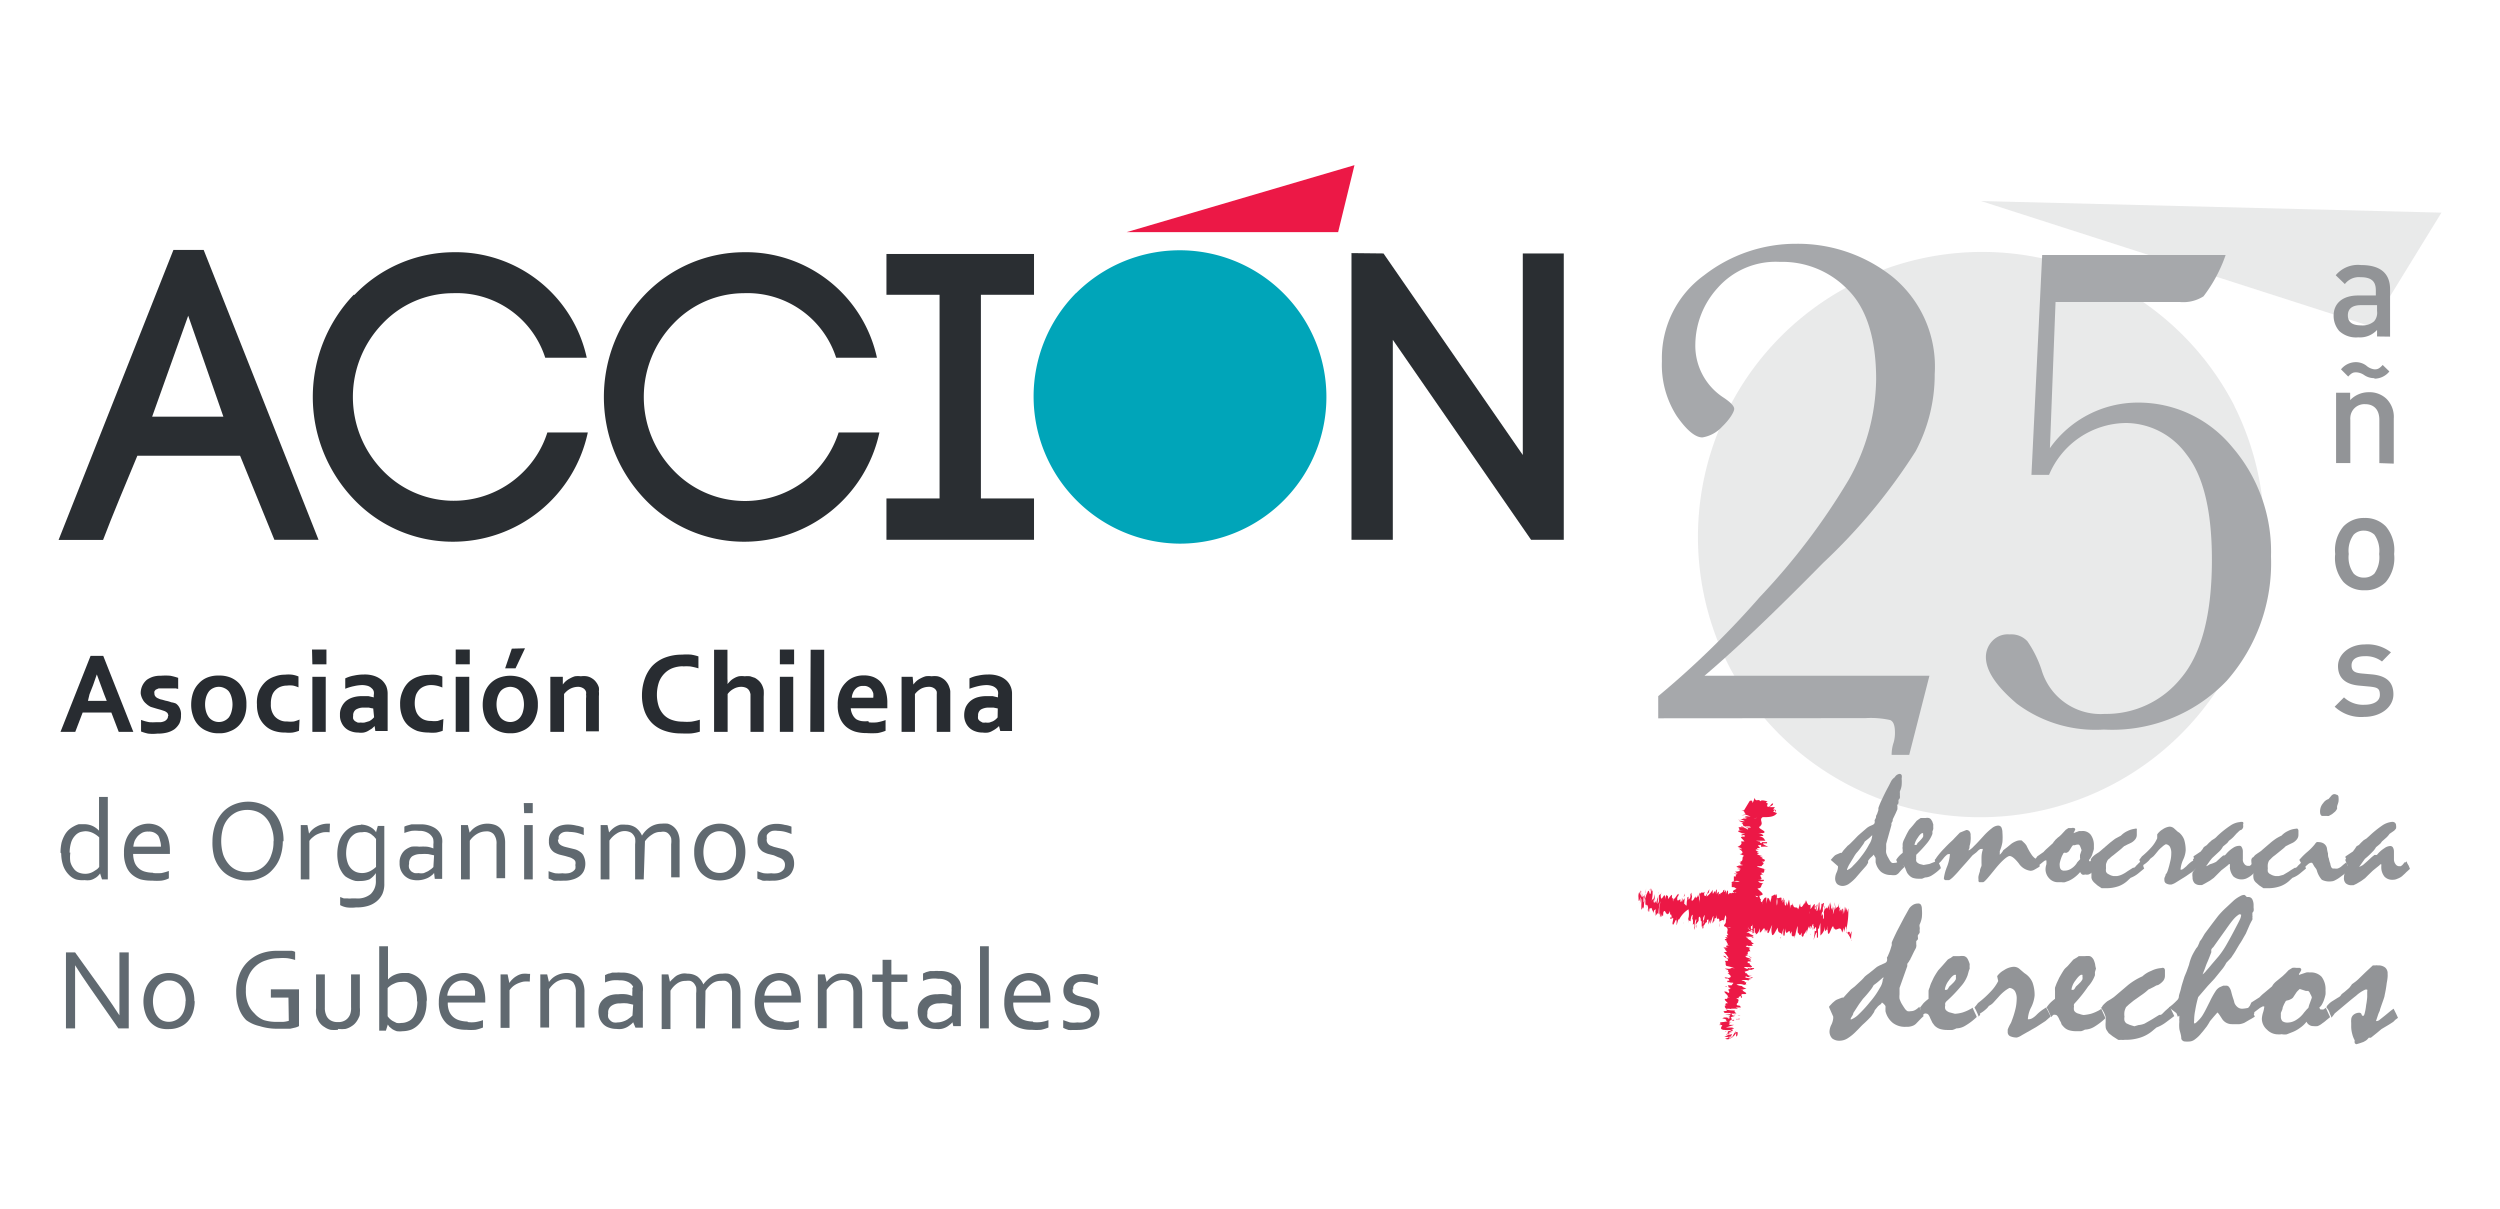 <svg id="Capa_1" data-name="Capa 1" xmlns="http://www.w3.org/2000/svg" viewBox="0 0 142.14 68.75"><defs><style>.cls-1{fill:#fff;}.cls-2{fill:#282c31;}.cls-3{fill:#606970;}.cls-4{opacity:0.2;}.cls-5{fill:#929497;}.cls-6{fill:#a6a8ab;}.cls-7{fill:#2a2e32;}.cls-8{fill:#00a5b9;}.cls-9{fill:#ec1846;}</style></defs><rect class="cls-1" x="-0.39" y="-0.39" width="142.93" height="69.54"/><path id="Fill-1" class="cls-2" d="M5.51,38.33c-.15.45-.29.84-.42,1.14L5,39.85H6.07l-.15-.38c-.12-.31-.25-.69-.42-1.14Zm.81,2.18H4.7l-.42,1.1H3.44l1.71-4.32h.72l1.71,4.32H6.75l-.42-1.1Z"/><path id="Fill-3" class="cls-2" d="M9.57,40.71a.34.34,0,0,0-.05-.17.57.57,0,0,0-.16-.11l-.21-.07-.25-.07-.33-.1A1.07,1.07,0,0,1,8.3,40a.75.75,0,0,1-.19-.24A.92.92,0,0,1,8,39.43a1,1,0,0,1,.1-.46,1,1,0,0,1,.25-.32,1.35,1.35,0,0,1,.34-.17,1.4,1.4,0,0,1,.45-.06,3.27,3.27,0,0,1,.54,0,3.31,3.31,0,0,1,.45.12v.63L10,39.14l-.24,0-.24,0H9.24l-.22,0-.16.07a.39.39,0,0,0-.08.1.27.27,0,0,0,0,.12.24.24,0,0,0,.06.17.36.36,0,0,0,.16.11.65.65,0,0,0,.21.07l.21.06a1.68,1.68,0,0,1,.32.09A1,1,0,0,1,10,40a.64.64,0,0,1,.21.25.77.77,0,0,1,.08.42,1,1,0,0,1-.09.46,1.12,1.12,0,0,1-.28.33,1.33,1.33,0,0,1-.42.19,2.06,2.06,0,0,1-.55.06,2.32,2.32,0,0,1-.53,0,2.64,2.64,0,0,1-.4-.12v-.66a2.52,2.52,0,0,0,.47.13,2.6,2.6,0,0,0,.4,0h.26A.83.83,0,0,0,9.36,41a.41.41,0,0,0,.14-.12.24.24,0,0,0,.05-.16"/><path id="Fill-5" class="cls-2" d="M13.22,40.05a1.52,1.52,0,0,0-.06-.42,1,1,0,0,0-.15-.32.7.7,0,0,0-.26-.19.72.72,0,0,0-.62,0,.67.67,0,0,0-.25.19,1.07,1.07,0,0,0-.16.32,1.5,1.5,0,0,0,0,.84,1.07,1.07,0,0,0,.16.32.73.73,0,0,0,.56.26.71.71,0,0,0,.32-.07.76.76,0,0,0,.25-.19,1,1,0,0,0,.15-.32,1.52,1.52,0,0,0,.06-.42m.79,0a1.91,1.91,0,0,1-.1.67,1.56,1.56,0,0,1-.32.52,1.29,1.29,0,0,1-.5.33,1.42,1.42,0,0,1-.65.12,1.47,1.47,0,0,1-.65-.12,1.29,1.29,0,0,1-.5-.33,1.39,1.39,0,0,1-.31-.52,1.92,1.92,0,0,1-.11-.67,2.14,2.14,0,0,1,.11-.67,1.41,1.41,0,0,1,.32-.52,1.31,1.31,0,0,1,.49-.34,1.62,1.62,0,0,1,.65-.11,1.67,1.67,0,0,1,.66.11,1.43,1.43,0,0,1,.5.34,1.71,1.71,0,0,1,.31.52,1.88,1.88,0,0,1,.1.67"/><path id="Fill-7" class="cls-2" d="M17,41.55a1.89,1.89,0,0,1-.36.1,1.84,1.84,0,0,1-.41,0,2,2,0,0,1-.64-.09,1.32,1.32,0,0,1-.51-.3,1.46,1.46,0,0,1-.35-.5,1.84,1.84,0,0,1-.12-.7,1.73,1.73,0,0,1,.12-.78,1.66,1.66,0,0,1,.38-.53,1.4,1.4,0,0,1,.52-.29,1.56,1.56,0,0,1,.57-.1,1.84,1.84,0,0,1,.41,0,1.61,1.61,0,0,1,.36.1v.62a1.6,1.6,0,0,0-.31-.1,1.27,1.27,0,0,0-.34,0,1,1,0,0,0-.35.06.79.79,0,0,0-.29.18.75.75,0,0,0-.21.32,1.39,1.39,0,0,0-.07.49,1,1,0,0,0,.05.39.94.94,0,0,0,.17.31.86.86,0,0,0,.29.21.85.85,0,0,0,.42.08,1.69,1.69,0,0,0,.38,0,2,2,0,0,0,.32-.11Z"/><path id="Fill-9" class="cls-2" d="M17.76,41.61h.76V38.48h-.76Zm0-3.84h.8v-.84h-.82Z"/><path id="Fill-11" class="cls-2" d="M21.22,40.28a1.57,1.57,0,0,1-.25-.05h-.29a.85.85,0,0,0-.44.11.39.39,0,0,0-.16.35.57.57,0,0,0,0,.18.45.45,0,0,0,.1.13l.15.08a.57.57,0,0,0,.18,0,.78.78,0,0,0,.22,0L21,41a1,1,0,0,0,.27-.22Zm.08,1h0l-.15.14-.21.13a.82.82,0,0,1-.26.1,1.06,1.06,0,0,1-.31,0,1.14,1.14,0,0,1-.41-.07.9.9,0,0,1-.55-.51.88.88,0,0,1-.08-.42.89.89,0,0,1,.09-.45,1,1,0,0,1,.25-.34,1.18,1.18,0,0,1,.4-.21,1.7,1.7,0,0,1,.51-.07l.37,0,.3.07v-.13a.52.52,0,0,0,0-.21.36.36,0,0,0-.12-.18.57.57,0,0,0-.21-.13,1.26,1.26,0,0,0-.33-.05,2.42,2.42,0,0,0-.46.06,2.88,2.88,0,0,0-.5.15v-.59a1.82,1.82,0,0,1,.5-.16,2.57,2.57,0,0,1,.55-.06,1.71,1.71,0,0,1,.6.08,1.32,1.32,0,0,1,.42.23,1.1,1.1,0,0,1,.26.35,1.16,1.16,0,0,1,.08.42v2.13h-.7Z"/><path id="Fill-12" class="cls-2" d="M25.17,41.55a2.42,2.42,0,0,1-.36.1,2.12,2.12,0,0,1-.44,0,2.3,2.3,0,0,1-.64-.09,1.76,1.76,0,0,1-.51-.3,1.31,1.31,0,0,1-.34-.5,1.85,1.85,0,0,1-.13-.7,1.73,1.73,0,0,1,.15-.78,1.5,1.5,0,0,1,.37-.53,1.57,1.57,0,0,1,.54-.29,1.88,1.88,0,0,1,.57-.09,2,2,0,0,1,.42,0,1.4,1.4,0,0,1,.35.1v.62a1.61,1.61,0,0,0-.64-.14,1,1,0,0,0-.35.06.83.83,0,0,0-.3.18,1,1,0,0,0-.21.32,1.61,1.61,0,0,0-.07.49,1.32,1.32,0,0,0,.06.39.79.79,0,0,0,.17.31.83.83,0,0,0,.28.21,1,1,0,0,0,.42.08,1.58,1.58,0,0,0,.38,0l.32-.11Z"/><path id="Fill-13" class="cls-2" d="M25.91,41.61h.77V38.48h-.77Zm0-3.84h.8v-.84h-.8Z"/><path id="Fill-14" class="cls-2" d="M29.85,36.86,29.31,38h-.59l.38-1.12Zm-.06,3.19a1.52,1.52,0,0,0-.06-.42.88.88,0,0,0-.16-.32.63.63,0,0,0-.24-.19.88.88,0,0,0-.32-.07.82.82,0,0,0-.31.07.67.67,0,0,0-.25.19,1.07,1.07,0,0,0-.16.32,1.5,1.5,0,0,0,0,.84,1.07,1.07,0,0,0,.16.32.73.73,0,0,0,.57.26.72.72,0,0,0,.55-.26.88.88,0,0,0,.16-.32A1.52,1.52,0,0,0,29.79,40.05Zm.79,0a1.72,1.72,0,0,1-.11.67,1.39,1.39,0,0,1-.31.52,1.29,1.29,0,0,1-.5.33,1.41,1.41,0,0,1-.64.12,1.56,1.56,0,0,1-.67-.12,1.37,1.37,0,0,1-.8-.83,2.19,2.19,0,0,1,0-1.34,1.4,1.4,0,0,1,.81-.86,1.82,1.82,0,0,1,.65-.12,1.88,1.88,0,0,1,.66.12,1.42,1.42,0,0,1,.8.86,1.69,1.69,0,0,1,.11.67Z"/><path id="Fill-15" class="cls-2" d="M32,38.92h0a1.08,1.08,0,0,1,.41-.35,1.39,1.39,0,0,1,.28-.12,1.37,1.37,0,0,1,.34,0,1.15,1.15,0,0,1,.33,0,.79.79,0,0,1,.3.12.77.77,0,0,1,.23.21.92.92,0,0,1,.16.31.78.78,0,0,1,0,.22,1.22,1.22,0,0,1,0,.27v2h-.73V39.7a.81.81,0,0,0,0-.22.4.4,0,0,0,0-.15.37.37,0,0,0-.18-.21.55.55,0,0,0-.28-.07,1,1,0,0,0-.42.1,1.12,1.12,0,0,0-.37.31v2.15h-.78V38.48H32Z"/><path id="Fill-16" class="cls-2" d="M38.83,37.88a1.77,1.77,0,0,0-.6.11,1.29,1.29,0,0,0-.46.31,1.36,1.36,0,0,0-.31.5,2.25,2.25,0,0,0-.11.68,2.13,2.13,0,0,0,.1.67,1.36,1.36,0,0,0,.29.49,1.16,1.16,0,0,0,.46.29,1.77,1.77,0,0,0,.61.1,2.74,2.74,0,0,0,.5,0,3.38,3.38,0,0,0,.48-.11v.68a2.66,2.66,0,0,1-.49.1,4.9,4.9,0,0,1-.54,0,2.85,2.85,0,0,1-1-.16,1.85,1.85,0,0,1-.7-.44,1.89,1.89,0,0,1-.42-.69,2.62,2.62,0,0,1-.14-.88,2.8,2.8,0,0,1,.15-.91,2.18,2.18,0,0,1,.42-.74,2,2,0,0,1,.71-.48,2.69,2.69,0,0,1,1-.18,3.12,3.12,0,0,1,.52,0,2.73,2.73,0,0,1,.41.1V38a3.57,3.57,0,0,0-.47-.11,3,3,0,0,0-.42,0"/><path id="Fill-17" class="cls-2" d="M41.36,38.21v.4a1.27,1.27,0,0,1,0,.28h0l.17-.18a1,1,0,0,1,.21-.15,1,1,0,0,1,.27-.11,1.24,1.24,0,0,1,.33,0,1.55,1.55,0,0,1,.31,0l.27.09a1.24,1.24,0,0,1,.23.17.88.88,0,0,1,.18.25,1.22,1.22,0,0,1,.09.27,2.53,2.53,0,0,1,0,.38v2h-.75V39.47a.75.75,0,0,0-.05-.16.41.41,0,0,0-.19-.2.72.72,0,0,0-.29-.06.88.88,0,0,0-.42.11,1,1,0,0,0-.35.3v2.15H40.6V36.94h.76Z"/><path id="Fill-18" class="cls-2" d="M44.34,41.61h.76V38.48h-.76Zm0-3.84h.81v-.84h-.81Z"/><path id="Fill-19" class="cls-2" d="M46.07,41.61h.79V36.94h-.77Z"/><path id="Fill-20" class="cls-2" d="M49.07,39a.55.55,0,0,0-.45.19.71.71,0,0,0-.13.22.76.76,0,0,0-.06.26h1.22a1.09,1.09,0,0,0,0-.26.91.91,0,0,0-.11-.22.49.49,0,0,0-.18-.14.47.47,0,0,0-.26-.05m.3,2.07a2.31,2.31,0,0,0,.46,0,2.72,2.72,0,0,0,.49-.13v.61a2.32,2.32,0,0,1-.45.13,4.6,4.6,0,0,1-.64,0,2.27,2.27,0,0,1-.63-.08,1.46,1.46,0,0,1-.52-.28,1.33,1.33,0,0,1-.35-.49,1.73,1.73,0,0,1-.13-.74,1.94,1.94,0,0,1,.12-.75,1.44,1.44,0,0,1,.33-.52,1.27,1.27,0,0,1,.47-.32,1.45,1.45,0,0,1,.55-.1,1.48,1.48,0,0,1,.55.09,1.19,1.19,0,0,1,.42.28,1.44,1.44,0,0,1,.28.5,2.2,2.2,0,0,1,.1.72v.28H48.37a.92.92,0,0,0,.1.36.75.75,0,0,0,.21.26A.85.85,0,0,0,49,41a1.57,1.57,0,0,0,.37,0"/><path id="Fill-21" class="cls-2" d="M51.93,38.92h0a1.54,1.54,0,0,1,.17-.19,1,1,0,0,1,.24-.16,1.48,1.48,0,0,1,.29-.12,1.27,1.27,0,0,1,.34,0,1.24,1.24,0,0,1,.33,0,.81.81,0,0,1,.29.12.77.77,0,0,1,.23.21.92.92,0,0,1,.16.31.79.79,0,0,1,.05.22v2.3h-.77V39.48a.83.83,0,0,0,0-.15.36.36,0,0,0-.17-.21.5.5,0,0,0-.29-.07,1,1,0,0,0-.42.1,1.19,1.19,0,0,0-.36.31v2.15h-.76V38.48h.63Z"/><path id="Fill-22" class="cls-2" d="M56.73,40.28l-.25-.05h-.29a.91.91,0,0,0-.42.11.39.39,0,0,0-.16.35.57.57,0,0,0,0,.18.35.35,0,0,0,.11.13l.14.08a.57.57,0,0,0,.18,0,.78.78,0,0,0,.22,0l.19-.07a.84.84,0,0,0,.27-.22Zm.07,1h0a1.4,1.4,0,0,1-.37.27.77.77,0,0,1-.25.1,1.1,1.1,0,0,1-.31,0,1.16,1.16,0,0,1-.42-.07.9.9,0,0,1-.55-.51,1,1,0,0,1-.08-.42,1.17,1.17,0,0,1,.09-.45,1.06,1.06,0,0,1,.26-.34,1.13,1.13,0,0,1,.39-.21,1.79,1.79,0,0,1,.51-.07l.37,0,.3.07v-.13a.52.52,0,0,0,0-.21.42.42,0,0,0-.11-.18.61.61,0,0,0-.22-.13,1.13,1.13,0,0,0-.32-.05,2.42,2.42,0,0,0-.47.06,4.13,4.13,0,0,0-.5.15v-.59a1.82,1.82,0,0,1,.5-.16,2.57,2.57,0,0,1,.55-.06,1.71,1.71,0,0,1,.6.08,1.22,1.22,0,0,1,.42.23,1,1,0,0,1,.26.35,1,1,0,0,1,.09.42v2.13h-.67Z"/><path id="Fill-23" class="cls-3" d="M4,48.48A1.84,1.84,0,0,0,4,49a1,1,0,0,0,.18.37.67.67,0,0,0,.27.23,1,1,0,0,0,.38.08.89.89,0,0,0,.52-.15l.17-.11a.74.74,0,0,0,.12-.13V47.61a1.45,1.45,0,0,0-.36-.25,1,1,0,0,0-.42-.1,1.57,1.57,0,0,0-.3.05.72.72,0,0,0-.29.2,1,1,0,0,0-.22.37,2,2,0,0,0-.09.6m-.52,0a2.76,2.76,0,0,1,.06-.57,1.94,1.94,0,0,1,.17-.42,1.23,1.23,0,0,1,.24-.31,1.37,1.37,0,0,1,.29-.2,1.39,1.39,0,0,1,.28-.12l.29,0a1.19,1.19,0,0,1,.49.1,1.22,1.22,0,0,1,.37.27h0V45.31h.5V50H5.8l-.11-.34h0a.87.87,0,0,1-.13.15.75.75,0,0,1-.18.13.77.77,0,0,1-.25.1,1.12,1.12,0,0,1-.32,0A1.41,1.41,0,0,1,4.32,50a1,1,0,0,1-.41-.27,1.41,1.41,0,0,1-.31-.49,2.22,2.22,0,0,1-.12-.72"/><path id="Fill-24" class="cls-3" d="M8.43,47.28a.72.72,0,0,0-.33.06,1.15,1.15,0,0,0-.26.19,1.27,1.27,0,0,0-.18.27,1.3,1.3,0,0,0-.08.34H9.15a1,1,0,0,0-.05-.34A1,1,0,0,0,9,47.52a.68.68,0,0,0-.23-.18.66.66,0,0,0-.31-.06m.26,2.36a3.42,3.42,0,0,0,.46,0,3.31,3.31,0,0,0,.42-.12v.42a1.36,1.36,0,0,1-.42.13,3.05,3.05,0,0,1-.52,0A2.57,2.57,0,0,1,8,50a1.46,1.46,0,0,1-.5-.28,1.18,1.18,0,0,1-.33-.49,1.89,1.89,0,0,1-.12-.74,2,2,0,0,1,.11-.73,1.49,1.49,0,0,1,.31-.51,1.14,1.14,0,0,1,.44-.31,1.4,1.4,0,0,1,.53-.11,1.32,1.32,0,0,1,.48.09.94.94,0,0,1,.38.27,1.28,1.28,0,0,1,.26.47,2.37,2.37,0,0,1,.1.7v.19H7.57a1.43,1.43,0,0,0,.09.5.87.87,0,0,0,.59.51,1.74,1.74,0,0,0,.45.06"/><path id="Fill-25" class="cls-3" d="M15.56,47.83a2.06,2.06,0,0,0-.13-.78,1.5,1.5,0,0,0-.31-.55,1.32,1.32,0,0,0-.47-.34,1.58,1.58,0,0,0-1.17,0,1.45,1.45,0,0,0-.47.34,1.53,1.53,0,0,0-.32.55,2.69,2.69,0,0,0,0,1.54,1.69,1.69,0,0,0,.32.55,1.21,1.21,0,0,0,.47.34,1.51,1.51,0,0,0,.59.11,1.43,1.43,0,0,0,.58-.11,1.32,1.32,0,0,0,.47-.34,1.43,1.43,0,0,0,.31-.55,2,2,0,0,0,.12-.76m.53,0a2.79,2.79,0,0,1-.15.9,2,2,0,0,1-.42.7,1.68,1.68,0,0,1-.63.46,1.86,1.86,0,0,1-.84.17,2,2,0,0,1-.83-.17,1.64,1.64,0,0,1-.64-.46,2,2,0,0,1-.39-.7,3.07,3.07,0,0,1-.1-.9,2.8,2.8,0,0,1,.15-.91,2.2,2.2,0,0,1,.41-.71,1.8,1.8,0,0,1,.64-.46,2.14,2.14,0,0,1,1.67,0,1.72,1.72,0,0,1,.64.46,2.14,2.14,0,0,1,.39.71,2.55,2.55,0,0,1,.14.91"/><path id="Fill-26" class="cls-3" d="M18.74,47.32h0a2.07,2.07,0,0,0-.35,0,1.7,1.7,0,0,0-.32.1,1,1,0,0,0-.27.17.88.88,0,0,0-.21.22V50h-.49V46.91h.38l.09.49h0a1.24,1.24,0,0,1,.18-.22A1.14,1.14,0,0,1,18,47a1.27,1.27,0,0,1,.63-.17h.13Z"/><path id="Fill-27" class="cls-3" d="M19.68,48.47a1.69,1.69,0,0,0,.09.59.87.87,0,0,0,.22.35.79.79,0,0,0,.29.18,1,1,0,0,0,.74-.05,1.45,1.45,0,0,0,.36-.25V47.7l-.12-.14-.17-.14a.94.94,0,0,0-.23-.1.63.63,0,0,0-.27,0,.8.8,0,0,0-.4.08,1,1,0,0,0-.28.25,1.08,1.08,0,0,0-.17.38,2,2,0,0,0-.06.49m.84-1.64a1.35,1.35,0,0,1,.35.06,1.15,1.15,0,0,1,.25.12.79.79,0,0,1,.17.14.54.54,0,0,1,.09.12h0l.1-.36h.37v3.26a1.41,1.41,0,0,1-.11.61,1.23,1.23,0,0,1-.33.42,1.41,1.41,0,0,1-.5.26,2.13,2.13,0,0,1-.66.08,2,2,0,0,1-.54,0,1.16,1.16,0,0,1-.37-.13V51l.21.08.21,0a.91.91,0,0,0,.23,0h.25a1.17,1.17,0,0,0,.84-.25,1,1,0,0,0,.29-.77v-.42h0A1.21,1.21,0,0,1,21,50a1.43,1.43,0,0,1-.5.09,2.48,2.48,0,0,1-.27,0,1.32,1.32,0,0,1-.3-.1,1.64,1.64,0,0,1-.29-.16,1.09,1.09,0,0,1-.23-.29,1.28,1.28,0,0,1-.17-.42,2.46,2.46,0,0,1,.05-1.29,1.53,1.53,0,0,1,.31-.52,1.31,1.31,0,0,1,.42-.31,1.44,1.44,0,0,1,.5-.1"/><path id="Fill-28" class="cls-3" d="M24.68,48.63l-.33-.07a3,3,0,0,0-.42,0,.87.87,0,0,0-.5.13.49.49,0,0,0-.17.42.53.53,0,0,0,0,.25.57.57,0,0,0,.12.18.69.69,0,0,0,.19.1.85.85,0,0,0,.23,0,.78.78,0,0,0,.3,0l.24-.11.19-.13.11-.1Zm0,1h0a.54.54,0,0,1-.15.15,1,1,0,0,1-.22.14,1.44,1.44,0,0,1-.57.13,1.42,1.42,0,0,1-.42-.06,1,1,0,0,1-.32-.2,1,1,0,0,1-.21-.31,1,1,0,0,1-.07-.42.88.88,0,0,1,.08-.42.87.87,0,0,1,.23-.31,1.24,1.24,0,0,1,.36-.19,1.71,1.71,0,0,1,.45,0,3.12,3.12,0,0,1,.44,0,1.36,1.36,0,0,1,.36.1h0V48a.81.81,0,0,0,0-.22.34.34,0,0,0-.05-.17.68.68,0,0,0-.27-.26.94.94,0,0,0-.5-.11,2,2,0,0,0-.42,0,2.77,2.77,0,0,0-.41.12V47a.75.75,0,0,1,.18-.07l.22-.06.24,0h.25a1.51,1.51,0,0,1,.76.16.91.91,0,0,1,.5.67,1.22,1.22,0,0,1,0,.27v2h-.42Z"/><path id="Fill-29" class="cls-3" d="M26.7,47.34h0a1.71,1.71,0,0,1,.18-.2,1.19,1.19,0,0,1,.23-.16,1.27,1.27,0,0,1,.6-.15,1.34,1.34,0,0,1,.4.06.8.8,0,0,1,.32.19.89.89,0,0,1,.21.33,1.53,1.53,0,0,1,.08.52v2h-.49V48a.83.83,0,0,0-.16-.57.52.52,0,0,0-.44-.16,1,1,0,0,0-.5.14,1.31,1.31,0,0,0-.42.39V50h-.5V46.91h.39Z"/><path id="Fill-30" class="cls-3" d="M29.8,50h.49V46.91H29.8Zm0-3.77h.49v-.57h-.51Z"/><path id="Fill-31" class="cls-3" d="M31.72,47.73a.54.54,0,0,0,.05.21.47.47,0,0,0,.15.13,1,1,0,0,0,.21.08l.24.06.33.08a.92.92,0,0,1,.28.14.58.58,0,0,1,.21.26,1,1,0,0,1,.09.42,1,1,0,0,1-.09.42.83.83,0,0,1-.26.3,1.15,1.15,0,0,1-.39.18,1.49,1.49,0,0,1-.51.06,1.51,1.51,0,0,1-.3,0,1.09,1.09,0,0,1-.25,0L31.31,50l-.12-.05v-.42a2.65,2.65,0,0,0,.37.12,2,2,0,0,0,.42,0,1.12,1.12,0,0,0,.32,0,.58.58,0,0,0,.25-.09.49.49,0,0,0,.16-.16.54.54,0,0,0,0-.22.38.38,0,0,0,0-.21.32.32,0,0,0-.14-.14.66.66,0,0,0-.19-.09l-.24-.07-.33-.08a1.6,1.6,0,0,1-.3-.13.72.72,0,0,1-.22-.24.74.74,0,0,1-.08-.39.88.88,0,0,1,.08-.42,1,1,0,0,1,.24-.29,1.11,1.11,0,0,1,.34-.18,1.52,1.52,0,0,1,.42-.06,2,2,0,0,1,.48.06,1.66,1.66,0,0,1,.42.12v.42a3,3,0,0,0-.39-.13,2,2,0,0,0-.42-.05.92.92,0,0,0-.29,0,.51.51,0,0,0-.21.1.49.49,0,0,0-.11.14.43.43,0,0,0,0,.19"/><path id="Fill-32" class="cls-3" d="M36.6,50h-.49V48a1.27,1.27,0,0,0,0-.34.58.58,0,0,0-.13-.23.41.41,0,0,0-.19-.13.8.8,0,0,0-.26-.05.83.83,0,0,0-.48.15,1.35,1.35,0,0,0-.4.39V50h-.5V46.91h.39l.09.42h0a1.8,1.8,0,0,1,.19-.2A1.25,1.25,0,0,1,35,47a1.19,1.19,0,0,1,.26-.11,1.75,1.75,0,0,1,.32,0,1,1,0,0,1,.57.17,1.12,1.12,0,0,1,.35.45h0A1.52,1.52,0,0,1,37,47a1.22,1.22,0,0,1,.61-.17,2.11,2.11,0,0,1,.35,0,.87.87,0,0,1,.33.17.9.9,0,0,1,.25.33,1.28,1.28,0,0,1,.1.55v2h-.48V48a1.27,1.27,0,0,0,0-.34.58.58,0,0,0-.13-.23.39.39,0,0,0-.2-.13.55.55,0,0,0-.25,0,.8.8,0,0,0-.49.14,1.42,1.42,0,0,0-.42.39Z"/><path id="Fill-33" class="cls-3" d="M41.85,48.45a1.41,1.41,0,0,0-.07-.5,1,1,0,0,0-.19-.38.8.8,0,0,0-.29-.23.84.84,0,0,0-.38-.08.77.77,0,0,0-.37.08.76.76,0,0,0-.3.23,1,1,0,0,0-.19.38,1.89,1.89,0,0,0,0,1,1,1,0,0,0,.19.37.89.89,0,0,0,.3.24,1,1,0,0,0,.75,0,1,1,0,0,0,.29-.24,1,1,0,0,0,.19-.37,1.41,1.41,0,0,0,.07-.5m.53,0a2.12,2.12,0,0,1-.11.66,1.44,1.44,0,0,1-.29.51,1.39,1.39,0,0,1-.46.33,1.73,1.73,0,0,1-.6.11,1.83,1.83,0,0,1-.61-.11,1.5,1.5,0,0,1-.46-.33,1.41,1.41,0,0,1-.28-.51,1.89,1.89,0,0,1-.1-.66,1.82,1.82,0,0,1,.1-.66,1.44,1.44,0,0,1,.29-.51,1.15,1.15,0,0,1,.46-.33,1.53,1.53,0,0,1,.6-.12,1.58,1.58,0,0,1,.61.12,1.26,1.26,0,0,1,.46.33,1.61,1.61,0,0,1,.29.51,2.07,2.07,0,0,1,.1.66"/><path id="Fill-34" class="cls-3" d="M43.59,47.73a.35.35,0,0,0,.2.34l.21.08.24.06.33.08a.92.92,0,0,1,.28.14.78.78,0,0,1,.22.26,1,1,0,0,1,.08.42.9.9,0,0,1-.1.42.72.72,0,0,1-.25.3,1.38,1.38,0,0,1-.39.18,1.49,1.49,0,0,1-.51.06,1.51,1.51,0,0,1-.3,0,1,1,0,0,1-.24,0L43.18,50a.33.33,0,0,1-.12-.05v-.42a2.29,2.29,0,0,0,.37.12,2,2,0,0,0,.42,0,1.12,1.12,0,0,0,.32,0,.58.58,0,0,0,.25-.09.49.49,0,0,0,.16-.16.51.51,0,0,0,.05-.22.38.38,0,0,0-.05-.21.44.44,0,0,0-.13-.14.88.88,0,0,0-.2-.09L44,48.63l-.33-.08a1.6,1.6,0,0,1-.3-.13.72.72,0,0,1-.22-.24.74.74,0,0,1-.08-.39.88.88,0,0,1,.08-.42,1,1,0,0,1,.24-.29,1.11,1.11,0,0,1,.34-.18,1.52,1.52,0,0,1,.42-.06,1.84,1.84,0,0,1,.47.06A1.42,1.42,0,0,1,45,47v.42a2.84,2.84,0,0,0-.38-.13,1.83,1.83,0,0,0-.4-.05,1,1,0,0,0-.3,0,.54.54,0,0,0-.2.1.53.53,0,0,0-.12.14.63.63,0,0,0,0,.19"/><path id="Fill-35" class="cls-3" d="M6,56.56c.27.38.53.77.79,1.17h0c0-.42,0-.83,0-1.28v-2.3h.53v4.32H6.73L5.05,56.06c-.29-.42-.55-.81-.78-1.18h0c0,.4,0,.84,0,1.38v2.21H3.75V54.15h.52Z"/><path id="Fill-36" class="cls-3" d="M10.56,56.94a1.79,1.79,0,0,0-.07-.51,1.09,1.09,0,0,0-.19-.37.82.82,0,0,0-.67-.31.67.67,0,0,0-.37.08.76.76,0,0,0-.3.23,1.09,1.09,0,0,0-.19.37,1.74,1.74,0,0,0,0,1,1,1,0,0,0,.19.37.76.76,0,0,0,.3.23A.89.89,0,0,0,10,58a.8.8,0,0,0,.29-.23,1,1,0,0,0,.19-.37,1.68,1.68,0,0,0,.07-.5m.52,0a2.11,2.11,0,0,1-.1.66,1.44,1.44,0,0,1-.29.51,1.23,1.23,0,0,1-.46.32,1.53,1.53,0,0,1-.6.12A1.58,1.58,0,0,1,9,58.43a1.32,1.32,0,0,1-.46-.32,1.41,1.41,0,0,1-.28-.51,2.13,2.13,0,0,1,0-1.32,1.44,1.44,0,0,1,.29-.51A1.26,1.26,0,0,1,9,55.44a1.53,1.53,0,0,1,.6-.12,1.58,1.58,0,0,1,.61.12,1.35,1.35,0,0,1,.46.33,1.61,1.61,0,0,1,.29.51,2.07,2.07,0,0,1,.09.66"/><path id="Fill-37" class="cls-3" d="M16.4,56.72h-1v-.47H17v2.09a.84.84,0,0,1-.2.08l-.3.07-.36,0h-.38a3.28,3.28,0,0,1-1-.15A2,2,0,0,1,14,58a1.77,1.77,0,0,1-.42-.68,2.62,2.62,0,0,1-.15-.88,2.59,2.59,0,0,1,.17-1,2,2,0,0,1,.47-.74,2.15,2.15,0,0,1,.74-.48,2.67,2.67,0,0,1,1-.16h.28l.27,0,.24,0a.64.64,0,0,1,.18.06v.46a3.13,3.13,0,0,0-.44-.1,2.94,2.94,0,0,0-.51,0,2.15,2.15,0,0,0-.7.12,1.58,1.58,0,0,0-1,.9,1.84,1.84,0,0,0-.15.8,2,2,0,0,0,.12.77,1.42,1.42,0,0,0,.36.54A1.37,1.37,0,0,0,15,58a2.52,2.52,0,0,0,.73.1h.36a1.5,1.5,0,0,0,.33-.06Z"/><path id="Fill-38" class="cls-3" d="M19.21,58.55a1.86,1.86,0,0,1-.42,0,1,1,0,0,1-.33-.15.92.92,0,0,1-.42-.51.78.78,0,0,1-.07-.25,1.6,1.6,0,0,1,0-.31V55.4h.5v1.88a1,1,0,0,0,.07.42.58.58,0,0,0,.25.31.75.75,0,0,0,.42.1.71.71,0,0,0,.45-.12.68.68,0,0,0,.25-.33,1,1,0,0,0,.05-.39V55.4h.5v1.89a1.41,1.41,0,0,1,0,.29c0,.08,0,.16-.05.25a1.28,1.28,0,0,1-.16.28.9.9,0,0,1-.25.23,1.11,1.11,0,0,1-.35.16,1.86,1.86,0,0,1-.42,0"/><path id="Fill-39" class="cls-3" d="M23.71,56.91a2,2,0,0,0-.08-.59A1,1,0,0,0,23.4,56a.68.68,0,0,0-.28-.17,1,1,0,0,0-.3,0,.87.87,0,0,0-.42.1,1,1,0,0,0-.36.25v1.6a.94.94,0,0,0,.29.27l.22.11a.84.84,0,0,0,.27,0,.86.86,0,0,0,.39-.09.68.68,0,0,0,.29-.24,1.17,1.17,0,0,0,.17-.38,2,2,0,0,0,.06-.49m.52,0a2.13,2.13,0,0,1-.11.75,1.49,1.49,0,0,1-.31.51,1.27,1.27,0,0,1-.42.31,1.45,1.45,0,0,1-.51.1,1.33,1.33,0,0,1-.34,0,1.23,1.23,0,0,1-.26-.12l-.17-.14-.08-.12h0l-.11.35h-.38V53.8h.5v1.89h0a1.05,1.05,0,0,1,.39-.27,1.24,1.24,0,0,1,.5-.1l.28,0a1.42,1.42,0,0,1,.29.1,1.12,1.12,0,0,1,.29.19,1.09,1.09,0,0,1,.23.29,1.54,1.54,0,0,1,.17.42,2.42,2.42,0,0,1,.06.54"/><path id="Fill-40" class="cls-3" d="M26.28,55.75a.71.71,0,0,0-.32.07.81.81,0,0,0-.26.18.75.75,0,0,0-.18.28.9.9,0,0,0-.09.33H27a1.32,1.32,0,0,0,0-.34.87.87,0,0,0-.14-.27.69.69,0,0,0-.54-.25m.27,2.36a1.71,1.71,0,0,0,.45,0,2.17,2.17,0,0,0,.42-.11v.42a2.25,2.25,0,0,1-.42.13,3,3,0,0,1-.52,0,2.15,2.15,0,0,1-.62-.08,1.29,1.29,0,0,1-.5-.27,1.46,1.46,0,0,1-.33-.49,1.81,1.81,0,0,1-.12-.73,2.07,2.07,0,0,1,.12-.73,1.63,1.63,0,0,1,.3-.51,1.25,1.25,0,0,1,.45-.31,1.46,1.46,0,0,1,.55-.11,1.32,1.32,0,0,1,.48.09.86.86,0,0,1,.38.27,1.21,1.21,0,0,1,.26.47,2.37,2.37,0,0,1,.1.7V57H25.46a1.22,1.22,0,0,0,.08.5.88.88,0,0,0,.61.52,1.61,1.61,0,0,0,.44.06"/><path id="Fill-41" class="cls-3" d="M30.12,55.81h0a2,2,0,0,0-.35,0,1.7,1.7,0,0,0-.32.1,1.2,1.2,0,0,0-.27.16,1.15,1.15,0,0,0-.21.23v2.14h-.51V55.4h.4l.1.49h0a1,1,0,0,1,.18-.22,1.08,1.08,0,0,1,.24-.18.94.94,0,0,1,.3-.12,1.27,1.27,0,0,1,.34,0h.12Z"/><path id="Fill-42" class="cls-3" d="M31.21,55.83h0a1.71,1.71,0,0,1,.18-.2,1.19,1.19,0,0,1,.23-.16,1.31,1.31,0,0,1,1-.09.8.8,0,0,1,.32.19.78.78,0,0,1,.21.33,1.32,1.32,0,0,1,.08.52v2h-.49v-2a.89.89,0,0,0-.15-.57.58.58,0,0,0-.45-.17,1,1,0,0,0-.5.14,1.4,1.4,0,0,0-.42.42v2.18h-.5V55.4h.39Z"/><path id="Fill-43" class="cls-3" d="M36,57.12l-.32-.07a2,2,0,0,0-.42,0,.79.79,0,0,0-.5.14.45.45,0,0,0-.18.42.67.67,0,0,0,0,.24.46.46,0,0,0,.13.18.4.4,0,0,0,.18.1.66.66,0,0,0,.23,0,.94.94,0,0,0,.3-.05,1.12,1.12,0,0,0,.25-.11l.18-.13.11-.1Zm0,1h0a.75.75,0,0,1-.16.15,1,1,0,0,1-.48.23,1.06,1.06,0,0,1-.31,0,1.23,1.23,0,0,1-.42-.07.8.8,0,0,1-.32-.19,1,1,0,0,1-.21-.31,1.21,1.21,0,0,1,0-.84.86.86,0,0,1,.23-.3,1.07,1.07,0,0,1,.36-.2,1.42,1.42,0,0,1,.46-.06,2.12,2.12,0,0,1,.44,0,1.36,1.36,0,0,1,.36.1h0v-.23a.81.81,0,0,0,0-.22A.34.34,0,0,0,36,56.1a.68.68,0,0,0-.27-.26,1,1,0,0,0-.49-.1,2,2,0,0,0-.42,0,1.66,1.66,0,0,0-.42.12v-.42l.18-.08a1,1,0,0,0,.22-.06l.25,0a1,1,0,0,1,.25,0,1.47,1.47,0,0,1,.77.16,1.06,1.06,0,0,1,.42.42.86.86,0,0,1,.06.23,1.22,1.22,0,0,1,0,.27v2.05h-.42Z"/><path id="Fill-44" class="cls-3" d="M40.08,58.47h-.5v-2a1.32,1.32,0,0,0,0-.34.76.76,0,0,0-.13-.23.46.46,0,0,0-.2-.13.69.69,0,0,0-.25,0,.8.8,0,0,0-.49.14,1.31,1.31,0,0,0-.39.42v2.18h-.5V55.4H38l.09.42h0a1.7,1.7,0,0,1,.19-.19,1.12,1.12,0,0,1,.21-.17,1.48,1.48,0,0,1,.27-.1.85.85,0,0,1,.32,0,1,1,0,0,1,.57.16,1.08,1.08,0,0,1,.34.45h0a1.68,1.68,0,0,1,.47-.45,1.09,1.09,0,0,1,.61-.16,1.27,1.27,0,0,1,.34,0,.8.8,0,0,1,.33.17,1,1,0,0,1,.26.33,1.52,1.52,0,0,1,.1.55v2.06h-.48v-2a1,1,0,0,0-.05-.34.57.57,0,0,0-.12-.23.53.53,0,0,0-.2-.13.73.73,0,0,0-.25,0,.81.81,0,0,0-.5.14,1.43,1.43,0,0,0-.39.42Z"/><path id="Fill-45" class="cls-3" d="M44.31,55.75a.71.71,0,0,0-.32.07.68.68,0,0,0-.26.18.75.75,0,0,0-.18.28.9.9,0,0,0-.09.33H45a1,1,0,0,0-.05-.34.59.59,0,0,0-.14-.27.49.49,0,0,0-.22-.18.67.67,0,0,0-.31-.07m.26,2.36a1.75,1.75,0,0,0,.46,0,2.17,2.17,0,0,0,.42-.11v.42a2.25,2.25,0,0,1-.42.13,3,3,0,0,1-.52,0,2.15,2.15,0,0,1-.62-.08,1.29,1.29,0,0,1-.5-.27,1.33,1.33,0,0,1-.33-.49,2.24,2.24,0,0,1-.12-.73,2.33,2.33,0,0,1,.12-.73,1.35,1.35,0,0,1,.31-.51,1.14,1.14,0,0,1,.44-.31,1.56,1.56,0,0,1,.52-.11,1.37,1.37,0,0,1,.49.09.94.94,0,0,1,.38.27,1.28,1.28,0,0,1,.26.47,2.42,2.42,0,0,1,.1.7V57H43.44a1.08,1.08,0,0,0,.09.5.88.88,0,0,0,.24.34,1.11,1.11,0,0,0,.36.18,1.61,1.61,0,0,0,.44.06"/><path id="Fill-46" class="cls-3" d="M47,55.83h0a1.12,1.12,0,0,1,.18-.2,1.19,1.19,0,0,1,.23-.16.9.9,0,0,1,.27-.11,1.24,1.24,0,0,1,.33,0,1.27,1.27,0,0,1,.39.06.73.73,0,0,1,.33.19,1,1,0,0,1,.21.33,1.53,1.53,0,0,1,.08.52v2h-.5v-2a1,1,0,0,0-.15-.57.59.59,0,0,0-.45-.17,1,1,0,0,0-.5.14,1.4,1.4,0,0,0-.42.42v2.18h-.5V55.4h.4Z"/><path id="Fill-47" class="cls-3" d="M51.64,58.47a.65.65,0,0,1-.2.05,1.63,1.63,0,0,1-.31,0,1.52,1.52,0,0,1-.42-.06.75.75,0,0,1-.3-.17.65.65,0,0,1-.17-.27,1,1,0,0,1-.06-.35V55.83h-.59v-.42h.59v-.84h.5v.84h.91v.42h-.91v1.79a.69.69,0,0,0,0,.2.36.36,0,0,0,.1.15.34.34,0,0,0,.17.11.66.66,0,0,0,.24,0h.21l.21,0Z"/><path id="Fill-48" class="cls-3" d="M54.15,57.12l-.32-.07a2,2,0,0,0-.42,0,.81.81,0,0,0-.5.14.47.47,0,0,0-.18.42.67.67,0,0,0,0,.24.59.59,0,0,0,.13.18.46.46,0,0,0,.18.1.67.67,0,0,0,.24,0,.93.93,0,0,0,.29-.05,1.12,1.12,0,0,0,.25-.11,1.18,1.18,0,0,0,.18-.13l.11-.1Zm0,1h0a.75.75,0,0,1-.16.15,1,1,0,0,1-.48.23,1.06,1.06,0,0,1-.31,0,1.23,1.23,0,0,1-.42-.07.88.88,0,0,1-.32-.19,1,1,0,0,1-.21-.31,1.21,1.21,0,0,1,0-.84,1,1,0,0,1,.23-.3,1.07,1.07,0,0,1,.36-.2,1.42,1.42,0,0,1,.46-.06,2.12,2.12,0,0,1,.44,0,1.36,1.36,0,0,1,.36.1h0v-.23a.81.81,0,0,0,0-.22.34.34,0,0,0,0-.17.62.62,0,0,0-.27-.26,1,1,0,0,0-.49-.1,1.61,1.61,0,0,0-.44,0,1.55,1.55,0,0,0-.42.12v-.42l.18-.08.22-.06.25,0a1,1,0,0,1,.25,0,1.47,1.47,0,0,1,.77.16,1.06,1.06,0,0,1,.42.42.86.86,0,0,1,.06.23,1.22,1.22,0,0,1,0,.27v2.05H54.2Z"/><path id="Fill-49" class="cls-3" d="M55.72,58.47h.5V53.8h-.5Z"/><path id="Fill-50" class="cls-3" d="M58.48,55.75a.71.71,0,0,0-.32.07.68.68,0,0,0-.26.18.75.75,0,0,0-.18.28.9.9,0,0,0-.09.33H59.2a1,1,0,0,0-.05-.34A.7.7,0,0,0,59,56a.55.55,0,0,0-.22-.18.67.67,0,0,0-.31-.07m.26,2.36a1.79,1.79,0,0,0,.46,0,2.17,2.17,0,0,0,.42-.11v.42a2.25,2.25,0,0,1-.42.13,3,3,0,0,1-.52,0,1.86,1.86,0,0,1-.62-.08,1.22,1.22,0,0,1-.5-.27,1.33,1.33,0,0,1-.33-.49,1.81,1.81,0,0,1-.12-.73,2.31,2.31,0,0,1,.11-.73,1.66,1.66,0,0,1,.31-.51,1.25,1.25,0,0,1,.45-.31,1.51,1.51,0,0,1,.52-.11,1.28,1.28,0,0,1,.48.09,1,1,0,0,1,.39.27,1.28,1.28,0,0,1,.26.47,2.42,2.42,0,0,1,.1.7V57H57.61a1.22,1.22,0,0,0,.08.5,1,1,0,0,0,.25.34,1,1,0,0,0,.36.18,1.61,1.61,0,0,0,.44.06"/><path id="Fill-51" class="cls-3" d="M61,56.22a.41.41,0,0,0,0,.21.64.64,0,0,0,.15.13,1,1,0,0,0,.21.08l.24.06.33.08a1.22,1.22,0,0,1,.28.14.59.59,0,0,1,.21.26,1,1,0,0,1,.09.41.87.87,0,0,1-.1.42.75.75,0,0,1-.25.31,1.38,1.38,0,0,1-.39.18,2.22,2.22,0,0,1-.51.06H61a1.64,1.64,0,0,1-.25,0l-.17-.06-.13-.06V58l.38.13a1.5,1.5,0,0,0,.42,0,1.73,1.73,0,0,0,.32,0,1,1,0,0,0,.24-.09.49.49,0,0,0,.16-.16.45.45,0,0,0,0-.42.38.38,0,0,0-.14-.14.72.72,0,0,0-.2-.09l-.23-.07a1.32,1.32,0,0,1-.33-.08,1,1,0,0,1-.3-.13.56.56,0,0,1-.22-.24.86.86,0,0,1-.09-.39,1,1,0,0,1,.09-.42.8.8,0,0,1,.23-.29,1.16,1.16,0,0,1,.35-.18,2,2,0,0,1,.42-.05,1.48,1.48,0,0,1,.47.05,1.85,1.85,0,0,1,.4.12V56a2.78,2.78,0,0,0-.38-.12,1.83,1.83,0,0,0-.4-.05,1,1,0,0,0-.3,0,.54.54,0,0,0-.2.1.33.33,0,0,0-.11.15.41.41,0,0,0,0,.19"/><g class="cls-4"><path class="cls-5" d="M105.28,16.13A16.13,16.13,0,0,1,127,23l.07.15A16.16,16.16,0,0,1,98.37,38l-.06-.12a16.14,16.14,0,0,1,7-21.71"/></g><g class="cls-4"><polygon class="cls-5" points="134.83 18.57 112.63 11.43 138.81 12.09 134.83 18.57"/></g><path class="cls-6" d="M94.28,40.84V39.58a50.47,50.47,0,0,0,5.78-5.64,37.59,37.59,0,0,0,5.06-6.68,11.87,11.87,0,0,0,1.55-5.69c0-2.29-.53-4-1.57-5.06a5.17,5.17,0,0,0-3.9-1.62,4.4,4.4,0,0,0-3.55,1.49,4.85,4.85,0,0,0-1.26,3.18A3.52,3.52,0,0,0,98,22.61c.42.28.6.49.6.64s-.23.57-.68,1a1.93,1.93,0,0,1-1.13.62c-.4,0-.89-.4-1.46-1.22a5.38,5.38,0,0,1-.84-3.12,5.81,5.81,0,0,1,2.4-4.88,8.5,8.5,0,0,1,5.25-1.79,8.66,8.66,0,0,1,5.44,1.86A6.6,6.6,0,0,1,110,21.26a9.32,9.32,0,0,1-1.08,4.39A32.72,32.72,0,0,1,103.66,32q-4.18,4.25-6.75,6.42H109.7l-1.15,4.5h-1a2.22,2.22,0,0,1,.12-.72,2,2,0,0,0,.07-.54c0-.42-.09-.64-.27-.72a5.11,5.11,0,0,0-1.41-.11Z"/><path class="cls-6" d="M116.5,27h-1l.61-12.5h10.43a8.32,8.32,0,0,1-1.26,2.35,2.14,2.14,0,0,1-1.35.32h-7.06l-.32,8.31a6.12,6.12,0,0,1,5-2.59,6.89,6.89,0,0,1,5.35,2.51,9.08,9.08,0,0,1,2.22,6.23,10.13,10.13,0,0,1-2.51,7.07,9,9,0,0,1-7,2.78A7.45,7.45,0,0,1,114.66,40c-1.17-1-1.75-1.86-1.75-2.65a1.31,1.31,0,0,1,.36-.9,1.2,1.2,0,0,1,1-.38,1.24,1.24,0,0,1,1,.39,6.37,6.37,0,0,1,.8,1.61,3.5,3.5,0,0,0,3.6,2.52A5.46,5.46,0,0,0,124,38.56c1.17-1.38,1.76-3.63,1.76-6.73,0-2.8-.49-4.79-1.45-6a4.3,4.3,0,0,0-3.42-1.78A4.8,4.8,0,0,0,116.5,27Z"/><path class="cls-7" d="M13.65,25.91H7.81c-.62,1.49-1.44,3.44-1.95,4.79H3.33L9.86,14.21h1.72l6.53,16.48H15.6Zm-5-2.22h4.05l-2-5.74Z"/><path class="cls-7" d="M20.16,16.76a7.86,7.86,0,0,1,5.62-2.42,7.62,7.62,0,0,1,7.58,6H31a5.29,5.29,0,0,0-5.26-3.67,5.53,5.53,0,0,0-4,1.74,6,6,0,0,0,0,8.32,5.59,5.59,0,0,0,7.91.2,5.48,5.48,0,0,0,1.47-2.34h2.3a7.84,7.84,0,0,1-7.69,6.21,7.76,7.76,0,0,1-5.62-2.42,8.42,8.42,0,0,1,0-11.62"/><path class="cls-7" d="M36.66,16.76a7.86,7.86,0,0,1,5.62-2.42,7.62,7.62,0,0,1,7.58,6H47.54a5.3,5.3,0,0,0-5.26-3.67,5.54,5.54,0,0,0-4,1.74,6,6,0,0,0,0,8.32,5.61,5.61,0,0,0,7.92.23,5.71,5.71,0,0,0,1.48-2.37H50a7.86,7.86,0,0,1-7.7,6.21,7.77,7.77,0,0,1-5.64-2.42,8.42,8.42,0,0,1,0-11.62"/><polygon class="cls-7" points="58.79 16.76 55.77 16.76 55.77 28.34 58.79 28.34 58.79 30.69 50.4 30.69 50.4 28.34 53.42 28.34 53.42 16.76 50.4 16.76 50.4 14.44 58.79 14.44 58.79 16.76"/><path class="cls-8" d="M61.18,16.67a8.34,8.34,0,1,1,5.9,14.24,8.37,8.37,0,0,1-5.9-14.25"/><polygon class="cls-7" points="76.84 30.69 76.84 14.39 78.66 14.41 86.58 25.87 86.58 14.41 88.91 14.41 88.91 30.69 87.05 30.69 79.19 19.32 79.19 30.69 76.84 30.69"/><polygon class="cls-9" points="76.08 13.2 64.05 13.2 77.01 9.39 76.08 13.2"/><path class="cls-5" d="M135.15,19.13v-.37a1.31,1.31,0,0,1-1.07.42,1.4,1.4,0,0,1-1.08-.36,1.32,1.32,0,0,1-.32-.87c0-.67.47-1.15,1.4-1.15h1v-.29c0-.51-.24-.75-.88-.75a1,1,0,0,0-.88.39l-.52-.5a1.64,1.64,0,0,1,1.44-.58c1.11,0,1.65.48,1.65,1.38v2.69Zm0-1.78h-.92c-.5,0-.74.21-.74.58s.23.57.76.57a1,1,0,0,0,.73-.23.75.75,0,0,0,.17-.59Z"/><path class="cls-5" d="M135.28,26.33V23.87c0-.62-.35-.89-.8-.89a.8.8,0,0,0-.85.75.61.61,0,0,0,0,.14v2.46h-.81v-4h.8v.42a1.45,1.45,0,0,1,1.06-.45,1.39,1.39,0,0,1,1,.37,1.45,1.45,0,0,1,.42,1.13v2.56ZM135,21.5a1,1,0,0,1-.59-.18.86.86,0,0,0-.44-.15c-.14,0-.24,0-.46.24L133.1,21a1.09,1.09,0,0,1,.84-.41,1,1,0,0,1,.59.19A.86.86,0,0,0,135,21c.13,0,.25,0,.47-.25l.38.37a1.09,1.09,0,0,1-.85.41Z"/><path class="cls-5" d="M135.65,33.09a1.61,1.61,0,0,1-1.21.47,1.59,1.59,0,0,1-1.2-.47,2.12,2.12,0,0,1-.47-1.59,2.09,2.09,0,0,1,.47-1.57,1.6,1.6,0,0,1,1.2-.48,1.62,1.62,0,0,1,1.21.48,2.09,2.09,0,0,1,.47,1.57A2.12,2.12,0,0,1,135.65,33.09ZM135,30.4a.88.88,0,0,0-.6-.23.78.78,0,0,0-.58.23,1.54,1.54,0,0,0-.28,1.1,1.57,1.57,0,0,0,.28,1.11.78.78,0,0,0,.58.23.82.82,0,0,0,.6-.23,1.61,1.61,0,0,0,.27-1.11A1.59,1.59,0,0,0,135,30.4Z"/><path class="cls-5" d="M134.41,40.76a2.19,2.19,0,0,1-1.67-.58l.53-.53a1.59,1.59,0,0,0,1.16.42c.49,0,.88-.18.88-.56s-.15-.42-.54-.47l-.65-.06c-.75-.07-1.19-.42-1.19-1.11s.68-1.23,1.52-1.23a2.16,2.16,0,0,1,1.49.45l-.51.52a1.51,1.51,0,0,0-1-.3c-.49,0-.73.21-.73.52s.16.42.56.46l.56.05c.84.07,1.26.42,1.26,1.14S135.37,40.76,134.41,40.76Z"/><path class="cls-5" d="M104.09,48.89l0,0v0l.14-.16.09-.09a.6.6,0,0,1,.11-.06l.21-.09.07,0,.11-.15.2-.22a.27.27,0,0,1,.08-.07l.09-.08.22-.22.22-.23.17-.15.36-.31.11-.07.22-.1a.2.2,0,0,0,.09-.09.3.3,0,0,0,0-.16l.08-.15c0-.06,0-.12.06-.2l.08-.24a.56.56,0,0,1,0-.12,4.4,4.4,0,0,1,.21-.5c.09-.19.2-.42.32-.64s.14-.28.22-.42a.77.77,0,0,1,.18-.18A.37.37,0,0,1,108,44a.14.14,0,0,1,.12.07.43.43,0,0,1,0,.19,2.34,2.34,0,0,1,0,.38,1.08,1.08,0,0,1-.1.35.29.29,0,0,0,0,.09v.16a.5.5,0,0,1,0,.13.44.44,0,0,1-.08.11v.19l-.06.08a.08.08,0,0,0,0,.07v.08l0,.11-.1.23-.12.25a.61.61,0,0,0-.05.12l0,.07-.07.12v.11l-.3,1.07v.3a.76.76,0,0,0,0,.21,1.46,1.46,0,0,0,.07.19l.14.25a.49.49,0,0,0,.12.13.4.4,0,0,0,.15,0,.35.35,0,0,0,.18-.05.7.7,0,0,0,.19-.15l.1.23c0,.07.06.14.09.2l-.1.1a2.75,2.75,0,0,0-.21.23.46.46,0,0,1-.18.13.84.84,0,0,1-.27,0,.88.88,0,0,1-.57-.18,1,1,0,0,1-.31-.55c0-.05,0-.09,0-.13l0-.11-.11-.19-.06.07-.12.11a1.24,1.24,0,0,0-.14.18.37.37,0,0,1,0,.11l-.1.16-.31.35-.3.35a2.5,2.5,0,0,1-.39.34.68.68,0,0,1-.31.11.49.49,0,0,1-.35-.11.47.47,0,0,1-.11-.34.84.84,0,0,1,.08-.31.9.9,0,0,0,.08-.28l0-.08Zm2.35-1.33a.08.08,0,0,0,0-.07l-.17.16-.25.2a1,1,0,0,1-.15.24,3.39,3.39,0,0,1-.33.42,2.13,2.13,0,0,0-.16.25l-.25.41a2.56,2.56,0,0,0-.11.24.07.07,0,0,0,0,.06.84.84,0,0,0,.34-.25,4.37,4.37,0,0,0,.49-.56,4,4,0,0,0,.42-.65A1,1,0,0,0,106.44,47.56Z"/><path class="cls-5" d="M107.81,48.89a1.33,1.33,0,0,1,.14-.19,1.51,1.51,0,0,1,.23-.21l0-.19a.38.38,0,0,1,0-.18.94.94,0,0,1,0-.16.82.82,0,0,1,.06-.19l.12-.25a3.9,3.9,0,0,1,.19-.35l.21-.24.21-.26.11-.08.12-.08.13,0h.15a.4.4,0,0,1,.19,0,.25.25,0,0,1,.12.08l.07.11.06.18a1.52,1.52,0,0,0,0,.21h0s0,.09-.05.17l0,.15a1.81,1.81,0,0,1-.3.52,7.81,7.81,0,0,1-.62.67.35.35,0,0,0,0,.08.2.2,0,0,0,0,.11.47.47,0,0,0,0,.17.22.22,0,0,0,.1.11.34.34,0,0,0,.12.06l.2.05.33-.06L110,49l.07,0,.1-.07.11.24a1.14,1.14,0,0,1,.07.19,2.56,2.56,0,0,1-.48.39.78.78,0,0,1-.42.14l-.17.07h-.23a1,1,0,0,1-.3-.05.6.6,0,0,1-.22-.16.64.64,0,0,1-.1-.13,2,2,0,0,1-.09-.22.71.71,0,0,0-.08-.15.11.11,0,0,0-.09-.05.09.09,0,0,0-.08,0,.32.32,0,0,0-.1.1c0-.06,0-.12-.07-.17A2.6,2.6,0,0,1,107.81,48.89Zm1.49-1.52c-.06,0-.16.09-.27.27a1,1,0,0,0-.18.4v0h.05A.1.1,0,0,0,109,48s0-.06.06-.1l.1-.1.09-.1a.51.51,0,0,0,.09-.13.35.35,0,0,0,0-.14v-.06A.07.07,0,0,0,109.3,47.37Z"/><path class="cls-5" d="M110,48.89l.07-.08a.83.83,0,0,1,.08-.12,4.4,4.4,0,0,1,.4-.46c.13-.14.25-.26.37-.37s.13-.12.21-.21l.3-.31.37-.15a.23.23,0,0,1,.18.08.34.34,0,0,1,.06.24,1.31,1.31,0,0,1,0,.28,1.13,1.13,0,0,1-.06.31c0,.08,0,.16-.07.24v0h.05a1.18,1.18,0,0,0,.27-.23c.14-.13.31-.32.53-.56a3.56,3.56,0,0,1,.49-.46.62.62,0,0,1,.34-.15.21.21,0,0,1,.2.1.73.73,0,0,1,.06.3,3.27,3.27,0,0,1,0,.54,2.15,2.15,0,0,1-.15.51s0,.05,0,.08v.06a.06.06,0,0,0,0,.06.38.38,0,0,0,.09-.09.74.74,0,0,0,.11-.16l.22-.17.23-.19a1.17,1.17,0,0,1,.27-.15.58.58,0,0,1,.26-.05h.06l0,0,.18.17a1.13,1.13,0,0,1,.1.13,3.39,3.39,0,0,0,.32.56c.1.12.18.19.25.19h0l0,0a3.7,3.7,0,0,1,.19.42,2.49,2.49,0,0,1-.3.19.48.48,0,0,1-.23.07.94.94,0,0,1-.67-.42c-.22-.28-.4-.42-.52-.42s-.42.24-.81.72-.62.77-.71.77h-.19a.09.09,0,0,1-.06-.06.36.36,0,0,1,0-.1.58.58,0,0,1,0-.19,2.76,2.76,0,0,1,.08-.27c0-.13.07-.24.09-.31a.94.94,0,0,0,0-.16s0-.13,0-.24,0-.28.06-.48a.07.07,0,0,0,0-.08.06.06,0,0,0-.06,0s0,0-.07,0l-.1.07-.12.12-.22.17-.33.38-.35.39a6.33,6.33,0,0,1-.45.49q-.17.15-.21.15l-.21,0a.12.12,0,0,1-.08-.1,2.74,2.74,0,0,1,.17-.64,2.33,2.33,0,0,0,.17-.69.08.08,0,0,0,0-.05h-.06a.18.18,0,0,0-.13.06,1.07,1.07,0,0,0-.18.19l-.15.18c-.07.06-.14.14-.23.23l0,.07,0,.07a.87.87,0,0,0-.07-.17A1.52,1.52,0,0,0,110,48.89Z"/><path class="cls-5" d="M115.68,48.89a.27.27,0,0,0,.07-.08l.08-.12.36-.25a1.89,1.89,0,0,1,.2-.2l.34-.31a.28.28,0,0,1,.08-.11.57.57,0,0,1,.13-.14.69.69,0,0,1,.13-.11l.12-.11.13-.14.13-.14.15-.1.18,0a.26.26,0,0,1,.15,0,.08.08,0,0,1,.06.08,2,2,0,0,1-.1.21l0,0,.32-.12.15,0a.58.58,0,0,1,.51.21,1,1,0,0,1,.18.62v.19a1.55,1.55,0,0,1-.07.23.72.72,0,0,1-.1.24.45.45,0,0,1-.1.14.2.2,0,0,0,0,.08.09.09,0,0,0,.07,0H119l.1-.08.09.22.09.22-.16.14-.17.14a.82.82,0,0,1-.2.12.45.45,0,0,1-.2,0,.22.22,0,0,1-.17,0,.36.36,0,0,1-.11-.14,1.92,1.92,0,0,1-.29.28,1.65,1.65,0,0,1-.36.22l-.22.08a.47.47,0,0,1-.17,0H117a.66.66,0,0,1-.49-.22.75.75,0,0,1-.21-.51.93.93,0,0,1,.05-.29,1.74,1.74,0,0,0,0-.22l0,0h-.06a.41.41,0,0,0-.11.07l-.25.2,0,.06a.27.27,0,0,1-.07.08c0-.07,0-.14-.08-.22A1.42,1.42,0,0,0,115.68,48.89Zm2.25-.83a.09.09,0,0,0-.07,0,.39.39,0,0,0-.08.1l-.15.24-.11.08a.34.34,0,0,1-.14,0s-.06,0-.09.09a1.12,1.12,0,0,0-.11.25,1.82,1.82,0,0,0-.07.25.51.51,0,0,0,0,.17.31.31,0,0,0,.07.2.25.25,0,0,0,.2.06.67.67,0,0,0,.39-.12,1,1,0,0,0,.34-.36l.15-.16a.14.14,0,0,0,0-.09s0-.1,0-.16l.09-.27a2,2,0,0,0-.08-.22.2.2,0,0,0-.08-.1l-.1,0Z"/><path class="cls-5" d="M118.87,48.89l0,0a.33.33,0,0,1,.07-.13,1.29,1.29,0,0,1,.17-.16l.15-.1a.71.71,0,0,0,.14-.1l.57-.49c.11-.08.21-.17.32-.24l.3-.16a1.18,1.18,0,0,1,.37-.26,1.28,1.28,0,0,1,.42-.13.15.15,0,0,1,.11,0,.26.26,0,0,1,0,.09v.26a.41.41,0,0,1-.08.24.74.74,0,0,1-.23.2l-.21.1-.2.1-.2.18-.42.34a1.24,1.24,0,0,0-.21.18.34.34,0,0,0-.12.12,1.19,1.19,0,0,0-.08.2,1.94,1.94,0,0,0,0,.24.58.58,0,0,0,0,.19.29.29,0,0,0,.1.12l.13.07a.76.76,0,0,0,.2.06l.19,0a1,1,0,0,0,.25-.07,1.63,1.63,0,0,0,.33-.19l.33-.21a.09.09,0,0,1,.06,0l.07-.05a.86.86,0,0,1,.13-.14,1.88,1.88,0,0,1,.2-.19l.18.42-.35.29a1.58,1.58,0,0,1-.42.24l-.12.11a1.54,1.54,0,0,1-.55.36,2.08,2.08,0,0,1-.71.12h-.16l-.11,0-.24-.16-.17-.15a.69.69,0,0,1-.11-.13.44.44,0,0,1-.06-.16v-.22a.53.53,0,0,1,0-.12v-.12a1.8,1.8,0,0,0-.08-.21A.58.58,0,0,0,118.87,48.89Z"/><path class="cls-5" d="M121.63,48.89l.15-.2a4.76,4.76,0,0,0,.56-.54,1.93,1.93,0,0,0,.31-.49l0-.22a1,1,0,0,1,.3-.28.9.9,0,0,1,.39-.16.39.39,0,0,1,.27.1l.21.19.08.05a1,1,0,0,1,.28.39,2.1,2.1,0,0,1,.09.61,1.44,1.44,0,0,1-.14.53,1.68,1.68,0,0,0-.15.53,0,0,0,0,0,0,.05h0a.25.25,0,0,0,.15-.05l.18-.15a1.93,1.93,0,0,1,.3-.27.51.51,0,0,0,.13-.09.72.72,0,0,0,.09.2l.09.23-.09.09-.13.12-.42.29-.61.38a1,1,0,0,1-.21.09.51.51,0,0,1-.3-.06.2.2,0,0,1-.1-.18.51.51,0,0,1,0-.13l.06-.14s0-.08.06-.12l.06-.13a5.62,5.62,0,0,0,.15-.55,1.76,1.76,0,0,0,.06-.46.73.73,0,0,0-.08-.38.31.31,0,0,0-.23-.14.89.89,0,0,0-.22.16,1.48,1.48,0,0,0-.25.25c-.09.11-.17.21-.24.28l-.18.14a.73.73,0,0,1-.14.16,1.5,1.5,0,0,1-.25.19l0,.06a.16.16,0,0,1-.06.08,1.8,1.8,0,0,0-.08-.21A1.47,1.47,0,0,0,121.63,48.89Z"/><path class="cls-5" d="M124.71,48.69l.42-.28.05-.07a.44.44,0,0,0,.08-.11.22.22,0,0,1,.09-.1l.12-.08.11-.12.18-.16.13-.08a.8.8,0,0,0,.17-.15,5.48,5.48,0,0,1,.75-.6,1.14,1.14,0,0,1,.54-.2.31.31,0,0,1,.18,0,.17.17,0,0,1,0,.15.32.32,0,0,1,0,.17.28.28,0,0,1-.11.13c-.08,0-.16.12-.25.19l-.18.2a1.78,1.78,0,0,1-.26.22l-.08.11-.09.08-.17.14a1.05,1.05,0,0,1-.2.27l-.42.39-.12.15-.22.31,0,0a.71.71,0,0,0,.21-.11A1.64,1.64,0,0,0,126,49l.26-.24.14-.12.07,0,.07-.05a1.69,1.69,0,0,1,.42-.38.62.62,0,0,1,.35-.12.13.13,0,0,1,.14.07.48.48,0,0,1,.07.23v.45a.36.36,0,0,0,.08.27.25.25,0,0,0,.22.12h.09l.08-.06.06-.08.06-.08.06,0s0,0,.07-.06l.11.25a.82.82,0,0,1,.06.19l-.21.2a2.09,2.09,0,0,1-.22.2,1.48,1.48,0,0,1-.27.16.72.72,0,0,1-.73-.12.91.91,0,0,1-.2-.52.14.14,0,0,0,0-.09.13.13,0,0,0,0-.09l-.05,0-.06.06-.15.12-.22.17-.27.27-.16.16-.22.16-.28.16-.17.09-.1,0a.44.44,0,0,1-.33-.11.48.48,0,0,1-.11-.34.7.7,0,0,1,0-.25,1.12,1.12,0,0,1,.16-.22.14.14,0,0,0,0-.09,0,0,0,0,0,0-.05l0-.06-.06-.15-.08-.18.06-.07Z"/><path class="cls-5" d="M128,48.89l0,0a.31.31,0,0,1,.06-.13c.06,0,.11-.11.18-.16l.14-.1.15-.1.57-.49a3.81,3.81,0,0,1,.32-.24,2.85,2.85,0,0,1,.3-.16,1.14,1.14,0,0,1,.36-.26,1.17,1.17,0,0,1,.44-.13.15.15,0,0,1,.11,0,.26.26,0,0,1,.05.09v.26a.41.41,0,0,1-.08.24.74.74,0,0,1-.23.2l-.21.1-.2.1a1.71,1.71,0,0,1-.2.18l-.42.34a1.24,1.24,0,0,0-.21.18l-.12.12a.68.68,0,0,0-.07.2,1,1,0,0,0,0,.24.58.58,0,0,0,0,.19.29.29,0,0,0,.1.12l.13.07a.83.83,0,0,0,.21.06l.18,0,.26-.07.32-.19c.11-.08.22-.14.33-.21l.06,0,.07-.05a.86.86,0,0,1,.13-.14l.2-.19a3.79,3.79,0,0,1,.18.42l-.35.29a1.44,1.44,0,0,1-.42.24l-.12.11a1.54,1.54,0,0,1-.55.36,2.06,2.06,0,0,1-.7.12h-.16l-.12,0-.24-.16-.17-.15a.47.47,0,0,1-.11-.13.43.43,0,0,1-.05-.16.89.89,0,0,1,0-.23.5.5,0,0,1,0-.12l0-.12c0-.07-.05-.14-.08-.2A1.42,1.42,0,0,1,128,48.89Z"/><path class="cls-5" d="M130.73,48.89l0,0v0a3.82,3.82,0,0,1,.45-.45,3.13,3.13,0,0,0,.44-.45.35.35,0,0,1,.1-.11.27.27,0,0,1,.12,0,.54.54,0,0,1,.28.08.43.43,0,0,1,.18.26,1.59,1.59,0,0,0,.06.3c0,.09,0,.19.05.29a1.28,1.28,0,0,0,.08.29.73.73,0,0,0,.06.21.18.18,0,0,0,.08.07h.11a.47.47,0,0,0,.17,0,.69.69,0,0,0,.19-.1l.15-.13.15-.12.19.42-.2.17-.3.22a1.85,1.85,0,0,1-.33.21.47.47,0,0,1-.21.06.93.93,0,0,1-.54-.09,1.33,1.33,0,0,1-.29-.55.41.41,0,0,0-.05-.09l-.09-.12-.09-.16a.1.1,0,0,0-.08-.05.35.35,0,0,0-.2.1,2.91,2.91,0,0,0-.31.3.65.65,0,0,0,0-.15,2.07,2.07,0,0,1-.08-.2l0-.05Zm2-3.69a.26.26,0,0,1,.17,0,.17.17,0,0,1,.06.14.93.93,0,0,1,0,.21c0,.06-.06.21-.08.28a.63.63,0,0,0,0,.14.57.57,0,0,1-.12.18l-.17.14-.18.1a.19.19,0,0,1-.1,0h-.3a.21.21,0,0,1-.09-.13.69.69,0,0,1,0-.25.68.68,0,0,1,.17-.35.57.57,0,0,1,.3-.23l.19-.22a.34.34,0,0,1,.12-.06l.16,0Z"/><path class="cls-5" d="M133.36,48.69l.42-.28.05-.07a1,1,0,0,0,.08-.11l.08-.12.13-.07.11-.12.17-.16.14-.08.17-.15a6.06,6.06,0,0,1,.74-.6,1.18,1.18,0,0,1,.54-.2.23.23,0,0,1,.18.05.2.2,0,0,1,.06.14.57.57,0,0,1,0,.18.69.69,0,0,1-.11.13l-.26.18a1.18,1.18,0,0,1-.18.21l-.25.22-.08.11-.09.08-.17.14a1.09,1.09,0,0,1-.21.27,4.31,4.31,0,0,1-.42.39l-.11.15-.22.31,0,0a1.51,1.51,0,0,0,.22-.11l.24-.21.26-.24.15-.12.06,0,.08,0a1.69,1.69,0,0,1,.42-.38.62.62,0,0,1,.34-.13.18.18,0,0,1,.15.08.46.46,0,0,1,.06.23v.45a.44.44,0,0,0,.09.27.25.25,0,0,0,.22.12h.08l.09-.07.06-.07.06-.08.06,0,.07-.06c0,.09.07.18.11.25l.07.18-.22.2c-.07.08-.15.14-.22.21a.89.89,0,0,1-.27.15.58.58,0,0,1-.26.06.61.61,0,0,1-.47-.17.84.84,0,0,1-.19-.53v-.08a.31.31,0,0,0,0-.1l-.05,0-.07.07-.15.12-.21.17-.28.27-.16.16-.22.16-.27.16-.17.08-.1,0a.47.47,0,0,1-.34-.11.41.41,0,0,1-.1-.34.52.52,0,0,1,.05-.24.69.69,0,0,1,.16-.22v-.15l0-.06-.07-.14-.07-.18.05-.07S133.33,48.74,133.36,48.69Z"/><path class="cls-5" d="M104,57.28l0,0v-.06l.19-.2.13-.11a.57.57,0,0,1,.13-.08l.28-.11.08,0,.16-.18.26-.28.09-.07.13-.1.3-.28a2.37,2.37,0,0,0,.27-.28,2.31,2.31,0,0,1,.23-.18l.47-.38.15-.08.29-.13a.22.22,0,0,0,.12-.11.34.34,0,0,0,0-.2.76.76,0,0,0,.09-.18,2.6,2.6,0,0,0,.1-.25l.09-.29a.88.88,0,0,1,0-.15c.07-.17.17-.38.28-.61l.42-.8.29-.52a.77.77,0,0,1,.23-.21.54.54,0,0,1,.27-.07.17.17,0,0,1,.17.08.46.46,0,0,1,.05.23,2.42,2.42,0,0,1,0,.47,1.47,1.47,0,0,1-.13.42.27.27,0,0,0,0,.12.51.51,0,0,1,0,.2.42.42,0,0,1,0,.15l-.1.14v.1a.24.24,0,0,1,0,.13l-.09.1v.18a.28.28,0,0,1,0,.13c0,.07-.07.17-.13.29l-.15.31a1,1,0,0,0-.07.15.24.24,0,0,0-.06.09l-.1.14,0,.13L108,56.17v.37a1.07,1.07,0,0,0,0,.25,2.44,2.44,0,0,0,.1.24c.06.1.12.2.19.3a.49.49,0,0,0,.16.16.43.43,0,0,0,.19,0,.48.48,0,0,0,.24-.06.88.88,0,0,0,.24-.19l.14.29.11.24-.13.12-.27.28a.54.54,0,0,1-.24.16.9.9,0,0,1-.36.05,1.13,1.13,0,0,1-.75-.22,1.22,1.22,0,0,1-.42-.67l0-.17a.56.56,0,0,0,0-.12A.61.61,0,0,0,107,57l-.06.09a1.09,1.09,0,0,0-.17.13l-.18.22a.59.59,0,0,1-.06.14l-.14.2a5.54,5.54,0,0,1-.42.42c-.15.13-.27.28-.42.42a2.59,2.59,0,0,1-.51.42.86.86,0,0,1-.42.13.66.66,0,0,1-.45-.13.56.56,0,0,1-.15-.42.94.94,0,0,1,.11-.37,1.07,1.07,0,0,0,.1-.36l0-.09Zm3.08-1.64a.24.24,0,0,0,0-.08l-.23.2a3.27,3.27,0,0,1-.32.25,1.81,1.81,0,0,1-.19.29,6.4,6.4,0,0,1-.42.49l-.22.3-.33.51c0,.1-.1.2-.14.3s0,0,0,.07a1.27,1.27,0,0,0,.45-.3,7.08,7.08,0,0,0,.64-.7,4.58,4.58,0,0,0,.56-.8,1,1,0,0,0,.17-.51Z"/><path class="cls-5" d="M109.17,57.28l.19-.24a2.26,2.26,0,0,1,.29-.25l0-.23,0-.23a.64.64,0,0,1,.06-.18,2.25,2.25,0,0,1,.08-.24l.15-.32a4.78,4.78,0,0,1,.26-.42l.26-.29.28-.32a.83.83,0,0,1,.16-.09l.15-.11.17,0h.2a1,1,0,0,1,.25,0,.34.34,0,0,1,.16.1.64.64,0,0,1,.08.14,1.43,1.43,0,0,1,.08.22,1.29,1.29,0,0,0,0,.25l0,0a1.38,1.38,0,0,0-.07.2l-.05.18a1.9,1.9,0,0,1-.39.64,8,8,0,0,1-.81.84.36.36,0,0,0-.07.1.28.28,0,0,0,0,.13.39.39,0,0,0,0,.21.32.32,0,0,0,.14.14.39.39,0,0,0,.15.06l.26.07a2,2,0,0,0,.42-.07,2.55,2.55,0,0,0,.35-.14l.09-.05a.42.42,0,0,0,.14-.09l.14.31a2,2,0,0,1,.1.22,3.39,3.39,0,0,1-.64.49,1,1,0,0,1-.52.16.92.92,0,0,1-.23.09l-.29,0a1.42,1.42,0,0,1-.42-.06.8.8,0,0,1-.3-.19l-.12-.16-.13-.27a.69.69,0,0,0-.1-.19.17.17,0,0,0-.11-.06.21.21,0,0,0-.11,0,.86.86,0,0,0-.14.13,1.8,1.8,0,0,0-.08-.21Zm2-1.86c-.09,0-.22.11-.37.33a1.11,1.11,0,0,0-.22.48v.05h.06a.11.11,0,0,0,.11-.06l.08-.13.13-.12.13-.13a.91.91,0,0,0,.11-.16.45.45,0,0,0,0-.16.1.1,0,0,0,0-.09Z"/><path class="cls-5" d="M112.26,57.28a2.73,2.73,0,0,0,.2-.25,5.72,5.72,0,0,0,.73-.66,2.44,2.44,0,0,0,.42-.59l-.06-.28a1.16,1.16,0,0,1,.39-.34,1.1,1.1,0,0,1,.52-.19.49.49,0,0,1,.35.11l.28.24.1.07a1.14,1.14,0,0,1,.37.47,2.09,2.09,0,0,1,.12.74,1.92,1.92,0,0,1-.19.66,1.63,1.63,0,0,0-.19.64.08.08,0,0,0,0,.05h.06a.42.42,0,0,0,.19-.06,1.12,1.12,0,0,0,.24-.19,2.37,2.37,0,0,1,.39-.32l.17-.11c0,.08.07.16.11.25s.09.18.13.28l-.12.1-.17.15-.54.35-.81.46a.9.9,0,0,1-.28.13.91.91,0,0,1-.39-.08.25.25,0,0,1-.13-.23l0-.14a2.06,2.06,0,0,1,.16-.34.77.77,0,0,0,.07-.16,5.2,5.2,0,0,0,.21-.67,2.59,2.59,0,0,0,.07-.55.83.83,0,0,0-.1-.47.42.42,0,0,0-.31-.18,1.81,1.81,0,0,0-.29.19,2.5,2.5,0,0,0-.33.32l-.31.34a.81.81,0,0,1-.24.17.86.86,0,0,1-.18.2,1.72,1.72,0,0,1-.32.23l0,.08-.08.1a2,2,0,0,0-.11-.26C112.36,57.45,112.31,57.38,112.26,57.28Z"/><path class="cls-5" d="M116.36,57.28a2,2,0,0,1,.19-.24,2.26,2.26,0,0,1,.29-.25l0-.23,0-.23a1.21,1.21,0,0,1,0-.18l.09-.24.15-.32c.08-.14.16-.28.25-.42s.18-.18.27-.29l.28-.32.15-.09a.91.91,0,0,0,.16-.11l.17,0h.2a1.07,1.07,0,0,1,.25,0,.31.31,0,0,1,.15.1.42.42,0,0,1,.09.14,1.42,1.42,0,0,1,.07.22,1.38,1.38,0,0,0,.05.25l0,0-.06.2,0,.18a1.9,1.9,0,0,1-.39.64A8,8,0,0,1,118,57a.39.39,0,0,0-.08.1.28.28,0,0,0,0,.13.54.54,0,0,0,0,.21.29.29,0,0,0,.13.14.44.44,0,0,0,.16.06,1.11,1.11,0,0,0,.26.07,2.7,2.7,0,0,0,.41-.07,2.13,2.13,0,0,0,.35-.14l.1-.05.14-.09.14.31.1.22a3.75,3.75,0,0,1-.64.49,1.1,1.1,0,0,1-.53.16.85.85,0,0,1-.22.09l-.3,0a1.39,1.39,0,0,1-.4-.06.7.7,0,0,1-.29-.19,1,1,0,0,1-.13-.16c0-.08-.08-.17-.12-.27a.72.72,0,0,0-.11-.19.14.14,0,0,0-.11-.06.21.21,0,0,0-.11,0,.8.8,0,0,0-.13.13l-.09-.21A2.31,2.31,0,0,0,116.36,57.28Zm2-1.86q-.13,0-.36.33a1.11,1.11,0,0,0-.22.48,0,0,0,0,0,0,.05h.06a.11.11,0,0,0,.11-.06l.08-.13.13-.12.13-.13a.91.91,0,0,0,.11-.16.47.47,0,0,0,0-.16.29.29,0,0,0,0-.09Z"/><path class="cls-5" d="M119.44,57.28l.06,0a.38.38,0,0,1,.09-.15,2.09,2.09,0,0,1,.22-.2l.2-.12.19-.13L121,56a3.72,3.72,0,0,1,.81-.49,1.55,1.55,0,0,1,.5-.31,1.48,1.48,0,0,1,.58-.16.18.18,0,0,1,.14,0,.17.17,0,0,1,.06.12v.31a.47.47,0,0,1-.1.3,1,1,0,0,1-.3.24c-.09,0-.18.08-.27.12l-.27.13a2.75,2.75,0,0,1-.26.22l-.58.41-.27.22-.16.15a1.06,1.06,0,0,0-.09.25,1,1,0,0,0,0,.3.54.54,0,0,0,0,.22.33.33,0,0,0,.12.16l.18.08.26.08.24-.07a1.19,1.19,0,0,0,.34-.08l.42-.24.42-.26.07,0a.21.21,0,0,0,.1-.06l.17-.17.26-.23c.16.34.25.52.25.53l-.48.36a2.1,2.1,0,0,1-.53.29l-.17.14a2.05,2.05,0,0,1-.71.42,2.69,2.69,0,0,1-.93.14.74.74,0,0,1-.21,0,.42.42,0,0,1-.16,0l-.31-.2-.23-.18-.1-.15a.37.37,0,0,1-.07-.2,1.33,1.33,0,0,1,0-.28l0-.15a.32.32,0,0,0,0-.14,2,2,0,0,0-.1-.26A2.09,2.09,0,0,0,119.44,57.28Z"/><path class="cls-5" d="M123.32,57.28l.21-.17.12-.11.16-.16a.35.35,0,0,0,.07-.15c0-.13.08-.29.12-.48s.12-.42.2-.68l.12-.29.14-.39a2.55,2.55,0,0,1,.18-.53,4.49,4.49,0,0,1,.24-.42.38.38,0,0,0,.09-.13l.08-.18c0-.06.08-.13.13-.21l.17-.29.44-.59.32-.42a4.83,4.83,0,0,1,.44-.46l.45-.42a1.85,1.85,0,0,1,.37-.25.48.48,0,0,1,.24-.07.49.49,0,0,1,.13.12h.08a.25.25,0,0,1,.23.12.72.72,0,0,1,.08.35v.14a.58.58,0,0,1,0,.2.26.26,0,0,0-.07.11.53.53,0,0,1,0,.12.33.33,0,0,1,0,.14.23.23,0,0,1,0,.11,3.41,3.41,0,0,0-.17.33l-.2.46-.15.26a3.9,3.9,0,0,1-.22.36l-.16.27a3.76,3.76,0,0,1-.24.38.7.7,0,0,1-.13.17l-.21.22a2.14,2.14,0,0,1-.2.32l-.47.58-.39.42-.54.63a6.43,6.43,0,0,0-.17.76,2.86,2.86,0,0,0-.06.58.38.38,0,0,0,0,.15.06.06,0,0,0,.06,0l.08-.06.12-.12a1.54,1.54,0,0,0,.27-.36c.11-.18.22-.42.36-.69a4.71,4.71,0,0,1,.32-.58.69.69,0,0,1,.24-.24l.21-.09.11,0h.08a.2.2,0,0,1,.15.1.71.71,0,0,1,.11.25,4.32,4.32,0,0,0,.13.44,1.83,1.83,0,0,1,.05.19.6.6,0,0,0,.19.25.4.4,0,0,0,.28.08,2.06,2.06,0,0,0,.44-.08l.12.25.13.28a3,3,0,0,1-.3.18l-.29.17a1,1,0,0,1-.29.08l-.42,0a.66.66,0,0,1-.58-.33c-.14-.22-.22-.33-.25-.33h0l-.21.24-.21.25a3.21,3.21,0,0,1-.19.31c-.09.11-.18.24-.3.37a1.71,1.71,0,0,1-.36.35.57.57,0,0,1-.26.12,1.42,1.42,0,0,1-.36,0,.24.24,0,0,1-.16-.15c0-.22-.09-.42-.11-.56a2,2,0,0,1,0-.42.14.14,0,0,1,0-.09.11.11,0,0,1,0-.08,1.24,1.24,0,0,1,0-.16,0,0,0,0,0,0,0,0,0,0,0,0,0,0l0,0-.09.06a1.8,1.8,0,0,0-.08-.21Zm4-5.3s-.14.08-.28.23-.3.37-.51.67l-.35.49-.34.48a.47.47,0,0,0-.11.13.4.4,0,0,0,0,.15c-.08.21-.16.42-.24.6s-.13.36-.18.47l-.08.2,0,0a1,1,0,0,0,.21-.21c.08-.09.18-.2.29-.34l.42-.49a4.9,4.9,0,0,0,.45-.67c.16-.28.33-.59.51-.94.1-.19.18-.34.23-.45a.73.73,0,0,0,.08-.25V52Z"/><path class="cls-5" d="M127.83,57.28a.43.43,0,0,0,.09-.1L128,57l.47-.3a2.16,2.16,0,0,1,.27-.25l.44-.37a.78.78,0,0,1,.1-.15,1.29,1.29,0,0,1,.17-.16l.17-.14.16-.13.18-.17.16-.17.21-.13a.57.57,0,0,1,.22,0l.21,0a.12.12,0,0,1,.08.09c0,.09-.09.18-.13.26l0,.05.42-.14a.71.71,0,0,1,.2,0,.83.83,0,0,1,.67.25,1.18,1.18,0,0,1,.22.77,1.64,1.64,0,0,1,0,.23,2.45,2.45,0,0,1-.08.29,1.51,1.51,0,0,1-.13.29.54.54,0,0,1-.14.16.24.24,0,0,0,.06.11.11.11,0,0,0,.08,0,.17.17,0,0,0,.1,0l.13-.09.12.27.12.26-.22.18a1.84,1.84,0,0,1-.22.17.92.92,0,0,1-.27.16,1,1,0,0,1-.25,0,.39.39,0,0,1-.23-.07.38.38,0,0,1-.15-.18,1.54,1.54,0,0,1-.37.35,1.87,1.87,0,0,1-.48.26l-.28.11a.85.85,0,0,1-.23,0,.24.24,0,0,0-.12,0l-.14,0a.87.87,0,0,1-.63-.27.83.83,0,0,1-.29-.62,1.44,1.44,0,0,1,.07-.36,1.31,1.31,0,0,0,.06-.27.07.07,0,0,0,0-.07l-.08,0-.15.08-.33.25,0,.07a.39.39,0,0,1-.08.1,2,2,0,0,0-.11-.26A2,2,0,0,0,127.83,57.28Zm2.93-1.05a.27.27,0,0,0-.08.07.74.74,0,0,0-.12.13l-.19.29a.4.4,0,0,1-.15.1.49.49,0,0,1-.17.06s-.09,0-.13.11a1.73,1.73,0,0,0-.14.31c0,.1-.07.2-.1.3l0,.21a.38.38,0,0,0,.09.25.47.47,0,0,0,.26.08.93.93,0,0,0,.52-.15,1.51,1.51,0,0,0,.45-.42l.18-.21a.15.15,0,0,0,.08-.11,1.3,1.3,0,0,1,.06-.19l.12-.33c0-.09-.07-.18-.11-.27a.23.23,0,0,0-.1-.12l-.13,0Z"/><path class="cls-5" d="M132.27,57.28l0,0a.34.34,0,0,1,.11-.17,1,1,0,0,1,.23-.19l.32-.2a.45.45,0,0,0,.14-.1l.07-.1.17-.13.22-.19a.43.43,0,0,0,.09-.1.85.85,0,0,0,.1-.14l.18-.13a2,2,0,0,0,.24-.21l.35-.34.42-.39.15,0a.29.29,0,0,1,.13,0,.61.61,0,0,1,.42.12.43.43,0,0,1,.14.36,1.1,1.1,0,0,1,0,.18,2.8,2.8,0,0,1-.05.34,6.58,6.58,0,0,1-.12.7c0,.09-.11.35-.26.8,0,.07-.06.16-.1.27l-.13.39a.17.17,0,0,0,.07,0,.31.31,0,0,0,.15-.08l.29-.23.34-.28.15-.11.14.28.11.24-.15.11-.12.12-.3.19-.37.22-.25.21-.35.28-.12,0a.81.81,0,0,1-.16.16l-.14.08-.2.07-.2.06a.14.14,0,0,1-.1-.07.4.4,0,0,1,0-.15,1.42,1.42,0,0,1-.14-.36,1.61,1.61,0,0,1-.06-.44v-.2a.85.85,0,0,1,0-.17.37.37,0,0,1,.14-.29.52.52,0,0,1,.32-.11.14.14,0,0,1,.13.09c0,.06.06.09.08.09s.06,0,.1-.16a3.4,3.4,0,0,0,.08-.46,3.62,3.62,0,0,0,.06-.46v-.3a.2.2,0,0,0,0-.11.17.17,0,0,0-.12,0,2,2,0,0,0-.52.35c-.29.22-.69.57-1.21,1a.86.86,0,0,1-.07.1l-.11.14a1,1,0,0,0-.09-.21A.78.78,0,0,0,132.27,57.28Z"/><path class="cls-9" d="M98.89,59c0-.06,0-.18,0-.16v.2Z"/><path class="cls-9" d="M98.72,58.59a1.61,1.61,0,0,0-.25.42c.14-.16.12-.08.24-.29,0,0,0,.08,0,.16s.06.06.08-.07,0-.19-.14-.08Z"/><path class="cls-9" d="M99.06,55.68l0,0Z"/><path class="cls-9" d="M99.31,55.52Z"/><path class="cls-9" d="M98.8,56.83h.07C98.8,56.79,98.8,56.82,98.8,56.83Z"/><polygon class="cls-9" points="98.08 58.67 98.14 58.67 98.11 58.66 98.08 58.67"/><polygon class="cls-9" points="98.9 57.36 98.9 57.37 98.98 57.39 98.9 57.36"/><path class="cls-9" d="M98.88,57.75l-.24,0,.11,0Z"/><polygon class="cls-9" points="100.22 46.39 100.2 46.39 100.1 46.4 100.22 46.39"/><path class="cls-9" d="M99.59,55.19Z"/><path class="cls-9" d="M99.89,51.85c-.16,0-.2-.09-.38-.06A1.08,1.08,0,0,0,99.89,51.85Z"/><polygon class="cls-9" points="99.51 51.79 99.51 51.79 99.49 51.8 99.51 51.79"/><path class="cls-9" d="M99.38,54s0,0,0,0h0S99.41,54,99.38,54Z"/><polygon class="cls-9" points="99.42 53.65 99.39 53.65 99.39 53.66 99.42 53.65"/><path class="cls-9" d="M99,47h.16C99.05,47,99,46.92,99,47Z"/><polygon class="cls-9" points="98.17 58.62 98.1 58.64 98.11 58.66 98.17 58.62"/><path class="cls-9" d="M98,53.79l0,0Z"/><path class="cls-9" d="M98,53.56h0Z"/><path class="cls-9" d="M98.8,46.59s.23,0,.36.07-.18,0-.3,0c.06.05.27.11.26.13H99c.18.07,0,.13.22.2h-.06a2.5,2.5,0,0,1,.32,0s.14.07,0,.06a.16.16,0,0,1-.1,0l.06,0c-.22,0-.07,0-.23-.06.06.06.24.13.17.16s-.06-.09-.26-.07l.09-.05c-.34,0,0,0-.34,0-.07.06.1.09,0,.16.12,0,.18,0,.29,0s-.54,0-.27.12.42.08.26.11L99,47.41c0,.07.34.09.17.14s-.07-.06-.1-.06c-.2,0,.13.06.13.09h-.22c0,.08.17.18.2.27a.44.44,0,0,0-.2,0c.09.11,0,.21-.19.3l.18.06a.15.15,0,0,1-.13,0c-.07,0,.12,0,.19.05s-.11,0-.16,0c.15.09.31.24.1.29h-.05c-.08,0,.37.11.19.14h0c-.09.11.06.27-.24.33.27,0-.13.11.24.16-.19.05-.26,0-.39.11a1.58,1.58,0,0,1,.26.1l-.19,0,.19.07h-.23l0,0a.38.38,0,0,1,.15,0c.08.06-.15.11-.25.09l.15.14a.47.47,0,0,1-.15-.06c.19.09-.21,0,0,.07l.15,0c-.12,0-.13.08-.09.13l-.13,0c0,.07,0,.18,0,.28a.5.5,0,0,1,.32,0h-.21c.12,0,.08,0,.23,0a.47.47,0,0,1-.3,0l.07,0a.47.47,0,0,1-.17,0c.12,0-.22.05,0,.1h-.06c0,.1,0,.15,0,.23.17,0,.13,0,.27.09-.06.05-.21.09-.2.16s.14,0,.25.07c-.16,0-.16,0-.27,0s0,.11.14.23h.15s-.07,0-.15,0h0c.23.15-.51.2-.18.34h0l.16.12s-.11,0-.22,0c.26.14-.06.16.11.27-.49,0,0,.24-.31.29h.11c.11,0-.07,0-.1,0h.17c.1.21-.22.38-.35.57s.58.12.3.17l-.21-.05c.23.18-.05.3.15.47,0,0-.11,0-.11,0s0,.11.1.12h-.17c-.07,0,.18.1,0,.1h-.06c.07,0,0,.09.14.09-.08.05.07.12,0,.15.19.05-.11.08.17.12-.29,0-.24.07-.11.12H98s0,.08.19.09c-.35,0,.26.18-.18.17a1.4,1.4,0,0,1,.28.36c-.29,0,0-.11-.32-.15.11.12.35.2.26.29l-.17,0c.11.11,0,.19.1.29l-.08,0s-.05,0,.08,0l0,0a2.43,2.43,0,0,1,.48.14c-.36-.08-.1.08-.56,0a.32.32,0,0,0,.16,0,.25.25,0,0,1-.17,0c.07.08.2.07.19.13s-.08,0-.15,0c.11,0,.23.09.17.13s-.09,0-.08,0,.3.18.17.25-.09,0-.32,0l.06.06h.12s.15.1.07.13l-.09,0,0,.08.1,0c.11.06.3,0,.22.08s0,0-.15,0h0c.08,0,.15.06.09.09s-.26,0-.31,0c.19,0,0,.1.25.16a.69.69,0,0,0-.2,0l.16,0h-.18s.3,0,.16.07h-.06c-.07.06.09.15,0,.2s0-.06-.25-.07c0,.1.26.23.19.32h0c.33,0-.17,0,0,.1l-.15,0c-.06.06.07.14.16.25l-.09,0c-.07,0,0,.08-.1.12a.5.5,0,0,0,.2,0c-.51.06.23.27-.19.33l-.07,0,.06.1h.21c.08,0,.15,0,.15.08a.6.6,0,0,0-.32,0h.14c-.27,0,.29,0,.1.09h-.07s.13.06.11.09c-.17,0-.08,0-.22-.06s.31.12.14.13l-.09-.07c-.2,0-.15,0-.18,0h0l-.1.05h0c.42.07.07.15.36.21-.27-.05-.15,0-.35,0a.3.3,0,0,1-.16,0c.16,0-.12.08.12.11-.07,0,0,0-.16.06.06,0,.11,0,.18,0s-.22.23.08.27a1.55,1.55,0,0,0,.48,0,.42.42,0,0,1-.21.08c-.07.08,0,.11,0,.11a.39.39,0,0,0-.14.1s.2-.1.14,0a1.51,1.51,0,0,1-.22.11,1.22,1.22,0,0,0,.27,0c-.07.08-.17.08-.22.11a.31.31,0,0,0,.36-.07v-.07s-.08.13-.11.14,0-.1,0-.14h.06c.22-.25-.12,0-.15-.13l.24-.12-.21.07a.48.48,0,0,1,.22-.12c.1-.09-.09,0,0-.07l0,0h-.09c.06,0,.17-.08.14-.05.13-.09-.22,0,0-.08h0c-.1,0-.19,0-.42,0l.46-.15-.19,0s0,0,.09,0c-.14,0-.08,0-.21,0,.17-.07-.1-.1.2-.15-.14,0-.1.06-.21,0,.33,0-.06,0,.09-.09s.08,0,.23,0c-.29,0,.06-.11,0,0-.23,0-.09-.08-.16-.15s.15-.08.23-.13h0c-.23,0-.18-.08-.22-.13a1,1,0,0,1,.25.06v0a.15.15,0,0,1-.13-.06l.17,0s-.19-.13-.07-.17c-.16,0-.45,0-.56-.09a1.26,1.26,0,0,1,.28,0s-.07,0,0,0l.15.05c.07,0-.12,0-.1-.06h.18s0,0,0,0a.36.36,0,0,1,.2,0,.39.39,0,0,1-.18,0s.16,0,.22,0c-.09,0,0,0-.17-.07H99c-.07,0,0-.12-.2-.11h0c-.18-.11.12-.16,0-.25h.07c-.07-.06,0-.11-.16-.16a.37.37,0,0,1,.19,0s-.11-.06,0-.1.1,0,.08.05.16,0,0-.11c.16,0,.2,0,.16,0l-.12,0v-.08l.2,0c.27-.06-.42-.23,0-.25-.14,0-.11,0-.28,0,0,0,.34-.05.35-.06s-.3-.1-.22-.15a.81.81,0,0,1-.34-.08.62.62,0,0,1,.38,0h0a.17.17,0,0,0,.14,0h-.07c.08,0,.08-.07.2,0a.15.15,0,0,0-.16,0c.11,0,0-.09.09-.14a.28.28,0,0,1-.13,0c.1-.07-.13-.06-.16-.12.12,0,.27,0,.19,0a.45.45,0,0,1,.25.05c-.14-.08.11-.1.14-.12l.06,0s0,0,0,0h-.15a.08.08,0,0,1,.09,0l-.38-.07c.08,0-.07-.08.12-.06-.07.06.21,0,.23.08v0h.05c.19,0-.22-.06-.2-.13a.45.45,0,0,0,.19,0,.64.64,0,0,1-.27-.05c.09,0-.06-.06,0-.08h0c-.12,0-.09,0-.13-.08s.06,0,.1,0c-.19-.06.21-.05.09-.12.08,0,.21,0,.26,0-.14-.07.16,0,.05-.1a.4.4,0,0,1-.26-.06l.1.11-.22-.09s.09.07.06.09a.35.35,0,0,0-.2,0c.23,0-.12-.09,0-.11l.37,0c.18,0-.17-.15-.07-.22h-.06c-.15,0,0-.06-.08-.1h.26c-.1,0,0-.06-.24-.1h.17c.08-.06-.34-.12-.29-.19s.23,0,.32.08,0,0-.06,0c.08,0-.16-.08,0-.09,0,0-.18,0-.17-.06h.06c-.06,0-.08,0-.22,0,.4,0,0-.2.34-.22a.33.33,0,0,1-.07-.16h.05c.12-.05-.35-.08-.21-.14s.1.06.18,0c.42,0-.05-.09.2-.11h0c.14,0-.15-.1-.11-.16h.07a.55.55,0,0,1-.32-.22.7.7,0,0,0,.25.05s-.27,0-.3-.08h.34v.05c.23,0,0-.06,0-.08h.1c0-.08-.27-.11-.24-.19h-.08c-.23-.08.15,0,0-.09h.25a1.27,1.27,0,0,1-.27-.18,1.56,1.56,0,0,1,.37.17s0-.1-.12-.12.08,0,0,0-.28-.12-.27-.17c.48.07.14-.14.52-.13-.17-.12.1-.19.09-.31-.38,0,0,0-.4-.08,0,0,0,0,0,0l.24,0c.12,0,.09,0,.17,0s.17,0,.28,0c-.14,0-.2,0-.14-.07l-.19,0c-.19-.11.34,0,.15-.14l.11,0c-.06-.05,0-.15-.28-.24a.57.57,0,0,1,.18,0c.06-.1-.3-.27-.1-.32h.1s-.18-.06-.08-.07h.1s-.16-.07-.1-.09l.1,0c.14-.08-.24-.18-.29-.27a.57.57,0,0,0,.42-.07h0c0-.11-.21-.23-.3-.35.31,0,.15-.21.34-.29a.6.6,0,0,1-.24-.05c.06,0-.19-.1.06-.06h0c.26,0,.2-.05.21-.09l-.34,0c.5,0-.14-.3.31-.3-.08,0-.08-.07-.16-.1l.18,0c0-.07.08-.09,0-.19l.12,0s-.5-.13-.51-.18l.27,0c0-.09.25-.14,0-.26l.13,0s.2-.14-.17-.17c.24,0,0-.09-.06-.14l.17,0c-.22-.06-.28-.07-.34-.13h.1c.1,0-.16-.06-.06-.1l.11,0s-.05,0-.17-.08,0-.08.21-.07c-.1,0-.22-.06-.17-.08a.2.2,0,0,1,.11,0c.13-.06-.19-.14,0-.17h.11c0,.06,0,.11,0,.1a1.4,1.4,0,0,1,.41,0c-.11-.06-.37-.16-.28-.2h.07l0,0,.05,0c.13,0,.08,0,.09-.07-.18,0-.14,0-.3,0h0v.06c-.08,0-.16-.06-.06-.08l-.28-.06c.25,0,.39,0,.55,0-.09-.08-.05-.18-.37-.27,0,0,.1,0,.15,0s0,0,.07,0,0-.12-.25-.16c.11,0,.21,0,.19,0h.06c.39-.1-.56-.31-.06-.42h-.09c.24-.15-.15-.39.21-.52.07,0-.07-.07-.18-.11h.19l-.22-.08c-.17.27.05.33,0,.1h0s-.12.12,0,.05a.87.87,0,0,1-.37.16s.28-.09.33-.09l.16,0h.06c.29,0,.62,0,.77-.23l-.22-.09.11-.1,0,.13c.11-.13,0-.14-.12-.15a.28.28,0,0,0,.11-.13l-.3,0c.07-.08.21-.08.2-.21-.14,0-.15.22-.29.19s.09-.24-.1-.21c0-.08.06-.11.14-.1-.17,0-.41-.12-.47,0-.12-.18-.26.08-.33-.2a1.34,1.34,0,0,1-.12.3c0-.18-.09-.15-.16-.12h0l-.32.53h0a.48.48,0,0,1-.17,0c.3.07.12.13.28.22h0l-.18,0a1.41,1.41,0,0,1,.44.14,2.85,2.85,0,0,1-.51-.08c.2,0,.18.1.36.11a1.41,1.41,0,0,1-.29,0c.31,0,0,0,.24.08-.16,0-.29,0-.21,0A.45.45,0,0,1,98.8,46.59Zm.39,1.25h0v0Zm0,.1v0c.06,0,.12,0,.12,0s-.09,0-.14,0Zm1.25,0s0,0,0,0v0h0Z"/><polygon class="cls-9" points="100.19 47.83 100.18 47.82 100.14 47.83 100.19 47.84 100.19 47.83"/><polygon class="cls-9" points="98.77 56.84 98.77 56.84 98.75 56.84 98.75 56.84 98.77 56.84"/><polygon class="cls-9" points="98.65 49.27 98.7 49.28 98.66 49.27 98.65 49.27"/><path class="cls-9" d="M98,57.54l-.07,0Z"/><path class="cls-9" d="M98.07,54.79Z"/><path class="cls-9" d="M98.38,55.7l-.07,0S98.27,55.69,98.38,55.7Z"/><polygon class="cls-9" points="97.98 53.8 97.99 53.8 97.99 53.79 97.98 53.8"/><path class="cls-9" d="M98.3,55.63s0,0,0,0S98.33,55.66,98.3,55.63Z"/><polygon class="cls-9" points="98.29 58.93 98.31 58.95 98.33 58.93 98.29 58.93"/><path class="cls-9" d="M98.44,58.92h-.08S98.38,59,98.44,58.92Z"/><path class="cls-9" d="M98.08,58.52l-.06,0Z"/><path class="cls-9" d="M98,58.42s-.1.12,0,.14h0C97.92,58.56,98.13,58.4,98,58.42Z"/><path class="cls-9" d="M98.71,57.9l0,.06a.47.47,0,0,1,.18,0C99,57.85,98.69,58,98.71,57.9Z"/><path class="cls-9" d="M98.8,57.75s.1,0,.15,0A.19.19,0,0,0,98.8,57.75Z"/><path class="cls-9" d="M99,56.43l.16,0S99.06,56.44,99,56.43Z"/><polygon class="cls-9" points="98.16 56.06 98.06 56.07 98.2 56.1 98.16 56.06"/><polygon class="cls-9" points="99.33 56.05 99.35 56.06 99.3 56.02 99.33 56.05"/><path class="cls-9" d="M99.57,53.73l-.2,0S99.64,53.76,99.57,53.73Z"/><path class="cls-9" d="M99.5,52.72c.1,0,.17,0,.07,0S99.48,52.68,99.5,52.72Z"/><polygon class="cls-9" points="100.21 49.74 100.27 49.77 100.22 49.73 100.21 49.74"/><path class="cls-9" d="M93.42,50.63c0,.07,0,.24,0,.2l0-.27Z"/><path class="cls-9" d="M93.47,51.18a3.47,3.47,0,0,0,.11-.63c0,.27,0,.15-.11.47,0,0,0-.09,0-.2,0,.08,0-.06,0,.11s0,.23.08.06Z"/><path class="cls-9" d="M96.18,52.43Z"/><path class="cls-9" d="M95.05,51.82v.09C95.08,51.82,95.06,51.84,95.05,51.82Z"/><polygon class="cls-9" points="93.78 50.54 93.76 50.61 93.78 50.58 93.78 50.54"/><polygon class="cls-9" points="94.58 51.99 94.57 51.98 94.55 52.1 94.58 51.99"/><path class="cls-9" d="M94.23,52s0-.23,0-.33a.9.9,0,0,1,0,.16Z"/><polygon class="cls-9" points="104.9 52.76 104.89 52.77 104.87 52.9 104.9 52.76"/><path class="cls-9" d="M96.46,52.78Z"/><path class="cls-9" d="M99.39,53c0-.22.09-.27.08-.51A2.26,2.26,0,0,0,99.39,53Z"/><polygon class="cls-9" points="99.47 52.47 99.47 52.47 99.46 52.45 99.47 52.47"/><polygon class="cls-9" points="97.83 52.47 97.83 52.42 97.82 52.43 97.83 52.47"/><path class="cls-9" d="M103.74,51.53v.22C103.75,51.58,103.8,51.52,103.74,51.53Z"/><path class="cls-9" d="M93.78,50.67a.3.3,0,0,1,0-.1h0Z"/><path class="cls-9" d="M97.79,50.57l0,0Z"/><path class="cls-9" d="M101.63,51.29v0Z"/><path class="cls-9" d="M98,50.59a.48.48,0,0,0,0,.17v-.17Z"/><path class="cls-9" d="M104.11,51.23s-.06.3-.09.47,0-.23,0-.39c0,.08-.11.36-.13.35a.33.33,0,0,1,0-.14c-.07.25-.11,0-.19.31v-.08a3.74,3.74,0,0,1,0,.42s-.07.19-.05,0a.93.93,0,0,0,0-.14l0,.09c0-.3,0-.1.07-.31-.06.08-.13.32-.15.23,0-.29.08-.08.07-.34l0,.11c0-.45,0,0,.06-.45-.06-.09-.09.14-.14,0,0,.15,0,.23-.07.39s0-.73-.09-.36c0,.19-.1.55-.12.35l.06-.32c-.06,0-.09.46-.13.23s.06-.1.06-.13c0-.26-.05.18-.09.17l0-.29c-.07,0-.17.24-.25.28a.57.57,0,0,0,0-.26c-.1.13-.18-.06-.25-.24l-.07.24a.43.43,0,0,1,0-.16c0-.1,0,.16,0,.25v-.22c-.09.21-.23.42-.26.16v-.07c0-.11-.12.5-.14.26v0c-.09-.12-.24.09-.28-.3-.06.36-.08-.17-.16.33a1.81,1.81,0,0,0-.06-.52,2.55,2.55,0,0,1-.11.35l0-.26-.07.27,0-.31,0,.06a.67.67,0,0,1,0,.2c-.06.11-.08-.2-.06-.33l-.13.2a.89.89,0,0,1,.06-.2c-.09.26,0-.27,0,0a1.77,1.77,0,0,1,0,.2c0-.16-.06-.17-.11-.11l0-.17c-.07-.06-.17.06-.26,0a.87.87,0,0,1,0,.42l0-.28c0,.17,0,.11,0,.31a1,1,0,0,1,0-.42l0,.09a1.11,1.11,0,0,1,0-.23c0,.17,0-.28-.1,0v-.08c-.07,0-.12.08-.2.08a1.54,1.54,0,0,1-.09.37c0-.08-.07-.28-.14-.26a1.94,1.94,0,0,0-.07.33c0-.21,0-.2,0-.35-.08,0-.1,0-.22.2a.67.67,0,0,1,0,.2s0-.1,0-.2h0c-.14.31-.15-.66-.29-.22h0l-.12.22s0-.16,0-.3c-.14.35-.14-.07-.25.16,0-.64-.21,0-.23-.42v.15c0,.15,0-.08,0-.12a.81.81,0,0,1,0,.22c-.19.16-.32-.27-.48-.42s-.14.76-.17.42l0-.28c-.17.32-.26,0-.42.23,0-.07,0-.15,0-.15,0-.21-.1,0-.12.14v-.23c0-.09-.11.24-.09,0l0-.08c0,.1-.08,0-.09.2,0-.11-.1.1-.13,0,0,.26-.06-.13-.12.23.06-.38,0-.31-.09-.14,0-.11,0-.12,0-.28,0,0-.08.07-.09.27,0-.47-.18.34-.14-.24a1.44,1.44,0,0,1-.35.39c.06-.38.11,0,.16-.42-.11.15-.2.47-.27.37s0-.17,0-.23c-.11.14-.17-.06-.27.14l0-.1s0-.06,0,.11v0a3.57,3.57,0,0,1-.06.65c.09-.49-.06-.14.06-.75a.79.79,0,0,0,0,.22.45.45,0,0,1,0-.23c-.07.09-.07.27-.12.26a.86.86,0,0,1,0-.21c0,.16-.09.32-.12.24s0-.11,0-.11-.18.42-.24.25c.07-.36,0-.13,0-.42l-.06.09V51s-.09.22-.11.11l0-.13-.07.05v.13c-.06.15,0,.42-.09.3s0,0,0-.2h0c0,.1-.06.2-.08.12a2.7,2.7,0,0,1,.05-.41c-.05.26-.09.06-.15.33a2,2,0,0,0,0-.26l-.05.21a.88.88,0,0,1,0-.23s0,.41-.07.22v-.08c0-.1-.13.12-.18,0,0-.32.06-.07.08-.34-.09,0-.22.35-.29.27v0c-.06.45,0-.22-.09,0l0-.19c0-.08-.12.09-.22.22l0-.11c0-.11-.08-.07-.1-.13a1.22,1.22,0,0,0-.06.26c0-.66-.24.33-.26-.23l0-.1-.1.1a1.22,1.22,0,0,0,0,.27c0,.12-.06.2-.08.2a1.2,1.2,0,0,0,0-.42l0,.18c0-.35-.06.39-.08.15v-.1s-.07.18-.09.15c0-.23,0-.1.06-.29,0,0-.11.42-.11.19,0-.06,0-.06.06-.12,0-.26,0-.2,0-.24h0l0-.13v.08c-.11.57-.09.09-.2.47a1.85,1.85,0,0,0,.08-.47V50.6c-.06.2,0-.17-.1.13,0-.09,0,0,0-.22-.05.06,0,.14,0,.25-.09.27-.08-.36-.2,0-.09.15-.13.42-.21.55a.93.93,0,0,1,0-.29c0-.13,0-.11-.08,0V50.8s-.06.29-.07.16a.79.79,0,0,1,.06-.32c0,.07-.09.22-.12.29a1.7,1.7,0,0,1,.06-.31.64.64,0,0,0-.14.35v.08a.85.85,0,0,1,0-.23c.06-.18,0,.08,0,.16l0,.05c0,.48.1-.07.13,0l-.06.34.09-.28a2,2,0,0,1,0,.34c0,.17,0-.12,0,.07v.06l0-.1c0,.08,0,.25,0,.2,0,.2.12-.25.1,0v0c.09-.11,0-.26.13-.55l0,.64,0-.26s0,0,0,.14a2.74,2.74,0,0,0,0-.28c0,.24.11-.1.07.31,0-.19,0-.15,0-.28,0,.42,0-.07.06.13s0,.1,0,.31c.06-.38,0,.1.09,0,0-.3.08-.11.14-.21,0,.1.07.18.1.3V52c0-.31.09-.25.13-.31a1.86,1.86,0,0,1-.07.34h0a.64.64,0,0,1,.06-.18l0,.23s.12-.26.16-.1a3.08,3.08,0,0,1,.11-.74,2.25,2.25,0,0,1-.06.36s0-.09,0,0l0,.19c0,.09,0-.16,0-.14s0,.12,0,.25,0-.07,0,0a.6.6,0,0,1,0,.26.69.69,0,0,1,.05-.24s0,.2,0,.29c0-.11,0,0,.07-.24v.19c0-.11.1,0,.11-.29v0h0c.11-.23.14.16.22.07v.08c0-.09.1,0,.15-.22a.53.53,0,0,1,0,.25s.06-.15.09,0,0,.13-.05.11,0,.21.1,0c0,.21,0,.27,0,.21v-.16s0,0,.06,0l-.05.28c.05.35.23-.56.23,0,0-.19,0-.15,0-.37a3.4,3.4,0,0,1,0,.45c0,.16.1-.42.15-.29A1.48,1.48,0,0,1,96,51.7a1.26,1.26,0,0,1,0,.51v-.06a.37.37,0,0,0,0,.18v-.09c0,.1.07.1,0,.26a.28.28,0,0,0,0-.22c0,.15.08,0,.13.12a.49.49,0,0,1,0-.17c0,.13,0-.19.11-.22,0,.15-.06.36,0,.23a.83.83,0,0,1,0,.35c.08-.19.08.14.1.18l0,.07s0,0,0,0v-.2a.24.24,0,0,1,0,.12c0-.12,0-.33.08-.5,0,.1.08-.1,0,.16,0-.1,0,.27-.09.3s0,0,0,0v.08c0,.24.06-.3.12-.29s0,.29,0,.26a1,1,0,0,1,.06-.36c0,.12.06-.09.07-.07v-.06c0-.15,0-.12.08-.17,0,.12,0,.08,0,.13.06-.26,0,.28.09.11,0,.11,0,.28,0,.35.08-.18,0,.21.1.06a.83.83,0,0,1,.06-.35l-.1.13.09-.28s-.07.12-.08.08a.62.62,0,0,0,0-.27c0,.3.09-.17.1,0l-.07.49c0,.23.14-.24.2-.1v-.09c0-.2,0,0,.09-.1a1.82,1.82,0,0,0,0,.33c0-.12,0,0,.1-.31v.22c0,.1.13-.46.18-.42a1.84,1.84,0,0,1-.08.42s0,0,.05-.08c0,.11.08-.21.08,0,0-.08,0-.25.06-.23s0,.08,0,.08a.94.94,0,0,0,.06-.29c0,.52.17,0,.17.42A.46.46,0,0,1,98,52.3v.07c0,.16.09-.47.13-.29s0,.14,0,.24c-.06.55.09-.07.09.26v0c0,.19.1-.2.15-.15s0,0,0,.08a.88.88,0,0,1,.21-.42,1.91,1.91,0,0,0-.06.33s0-.35.1-.42a3.53,3.53,0,0,1,0,.46h-.05c0,.3.06,0,.07,0v.13c.08,0,.12-.36.19-.33v-.1c.07-.32,0,.19.07-.05l0,.33a2,2,0,0,1,.18-.36,3,3,0,0,1-.17.5s.08,0,.12-.18c0,0,0,.12,0,.06.07-.25.13-.38.18-.37-.1.64.1.18.08.69.11-.23.16.12.26.1,0-.51,0,0,.09-.53,0,0,0,0,0,0l0,.32c0,.15,0,.11,0,.22s0,.22,0,.36c0-.18,0-.26.07-.18v-.24c.11-.27,0,.42.12.17l0,.16c0-.09.13,0,.22-.38a.91.91,0,0,1,0,.23c.08.08.26-.42.29-.15v.13s.06-.23.06-.1v.13c0-.05.08-.22.09-.14l0,.14c.07.17.18-.33.27-.42a.9.9,0,0,0,0,.56v0c.09.06.21-.28.32-.42,0,.42.18.2.24.42a1.14,1.14,0,0,1,.07-.32c0,.08.09-.25,0,.09h0c0,.34,0,.25.07.27l.06-.42c0,.65.27-.21.25.37,0-.1.07-.1.1-.21l0,.24c.06.07.08.1.16,0l0,.18s.14-.68.18-.7l0,.36c.07,0,.11.33.22,0a.47.47,0,0,1,0,.17s.1.26.16-.23c-.05.32.07,0,.13-.09l0,.23a1.39,1.39,0,0,1,.14-.45s0,.19,0,.12c0,.13.06-.21.09-.09l0,.15s0,0,.09-.22.06.06,0,.28c0-.13.07-.3.08-.24a.77.77,0,0,1,0,.15c0,.17.13-.26.14,0v.14s-.09,0-.08-.05a3.57,3.57,0,0,1-.07.56c.06-.16.16-.51.19-.42v.09s0,0,0,0a.24.24,0,0,0,0,.08c0,.17,0,.1.06.11a2.6,2.6,0,0,0,0-.39l0,0v0h0c0-.11,0-.21.06-.08,0-.15.07-.3.08-.38,0,.34,0,.52,0,.73a.77.77,0,0,0,.26-.51s0,.13,0,.2,0,0,0,.1c0-.11.11,0,.16-.34,0,.15-.06.28,0,.24l0,.09c.06.52.3-.76.35-.11v-.11c.13.3.36-.22.46.24,0,.1.06-.1.11-.25l0,.26.08-.29c.1-.21,0,.64.17.24V53s.11-.09.08.11c0,0,0-.18,0-.09v.14l.11-.22c0,.1-.08.52,0,.56A1.81,1.81,0,0,0,105,53a.41.41,0,0,1,0-.22l0-.06a4.79,4.79,0,0,0,.09-1.07l-.08.23v-.19h0c0-.18,0,0-.07.08a.74.74,0,0,0,0-.21l-.09.36a1.63,1.63,0,0,0,0-.39,2.32,2.32,0,0,1-.07.46c0-.18,0-.33,0-.17a1.12,1.12,0,0,1,0-.21c0,.11-.07,0-.11.25,0-.23-.08,0,0-.33a.76.76,0,0,1-.1.3c.1-.42-.08,0,0-.51-.08.39-.12.16-.21.38,0,0,0-.1,0-.08a.85.85,0,0,1,0-.23,3.29,3.29,0,0,1-.15.6,5,5,0,0,1,.1-.69c0,.26-.1.26-.11.48a1.21,1.21,0,0,1,0-.38c-.06.42,0,.07-.09.32,0-.21,0-.39,0-.27A.54.54,0,0,1,104.11,51.23Zm-1.13.58Zm-.09,0h0a.4.4,0,0,1,0,.15Zm0,1.67s0,0,0-.06l0,0v0Z"/><polygon class="cls-9" points="102.93 53.15 102.94 53.13 102.94 53.08 102.92 53.15 102.93 53.15"/><polygon class="cls-9" points="101.74 51.19 101.73 51.25 101.75 51.2 101.74 51.19"/><path class="cls-9" d="M94.47,50.83v-.09A.14.14,0,0,0,94.47,50.83Z"/><polygon class="cls-9" points="94.33 50.69 94.3 50.79 94.31 50.79 94.33 50.69"/><path class="cls-9" d="M96.9,50.74h0C96.93,50.69,96.92,50.7,96.9,50.74Z"/><path class="cls-9" d="M96.07,51.19l0-.11S96.09,51.05,96.07,51.19Z"/><polygon class="cls-9" points="97.78 50.56 97.78 50.57 97.79 50.57 97.78 50.56"/><path class="cls-9" d="M96.15,51.09s0,0,0,0S96.13,51.13,96.15,51.09Z"/><polygon class="cls-9" points="93.64 50.49 93.64 50.48 93.63 50.52 93.64 50.49"/><path class="cls-9" d="M93.63,50.52v0Z"/><path class="cls-9" d="M93.59,50.6l0-.05S93.6,50.54,93.59,50.6Z"/><path class="cls-9" d="M93.91,50.63s0-.19,0-.14v.07C93.88,50.42,93.88,50.76,93.91,50.63Z"/><path class="cls-9" d="M94,51.7,94,51.63c0,.1,0,.22,0,.24C94,52.15,94,51.66,94,51.7Z"/><path class="cls-9" d="M94.2,51.86s0,.13,0,.18A.28.28,0,0,0,94.2,51.86Z"/><path class="cls-9" d="M95.4,52l0,.21S95.38,52.15,95.4,52Z"/><polygon class="cls-9" points="95.78 50.93 95.77 50.8 95.73 51 95.78 50.93"/><polygon class="cls-9" points="95.71 52.48 95.7 52.51 95.75 52.44 95.71 52.48"/><path class="cls-9" d="M97.75,52.67l0-.27C97.76,52.45,97.71,52.75,97.75,52.67Z"/><path class="cls-9" d="M98.66,52.51c0,.14,0,.23,0,.1S98.68,52.48,98.66,52.51Z"/><polygon class="cls-9" points="101.23 53.28 101.2 53.37 101.25 53.3 101.23 53.28"/></svg>